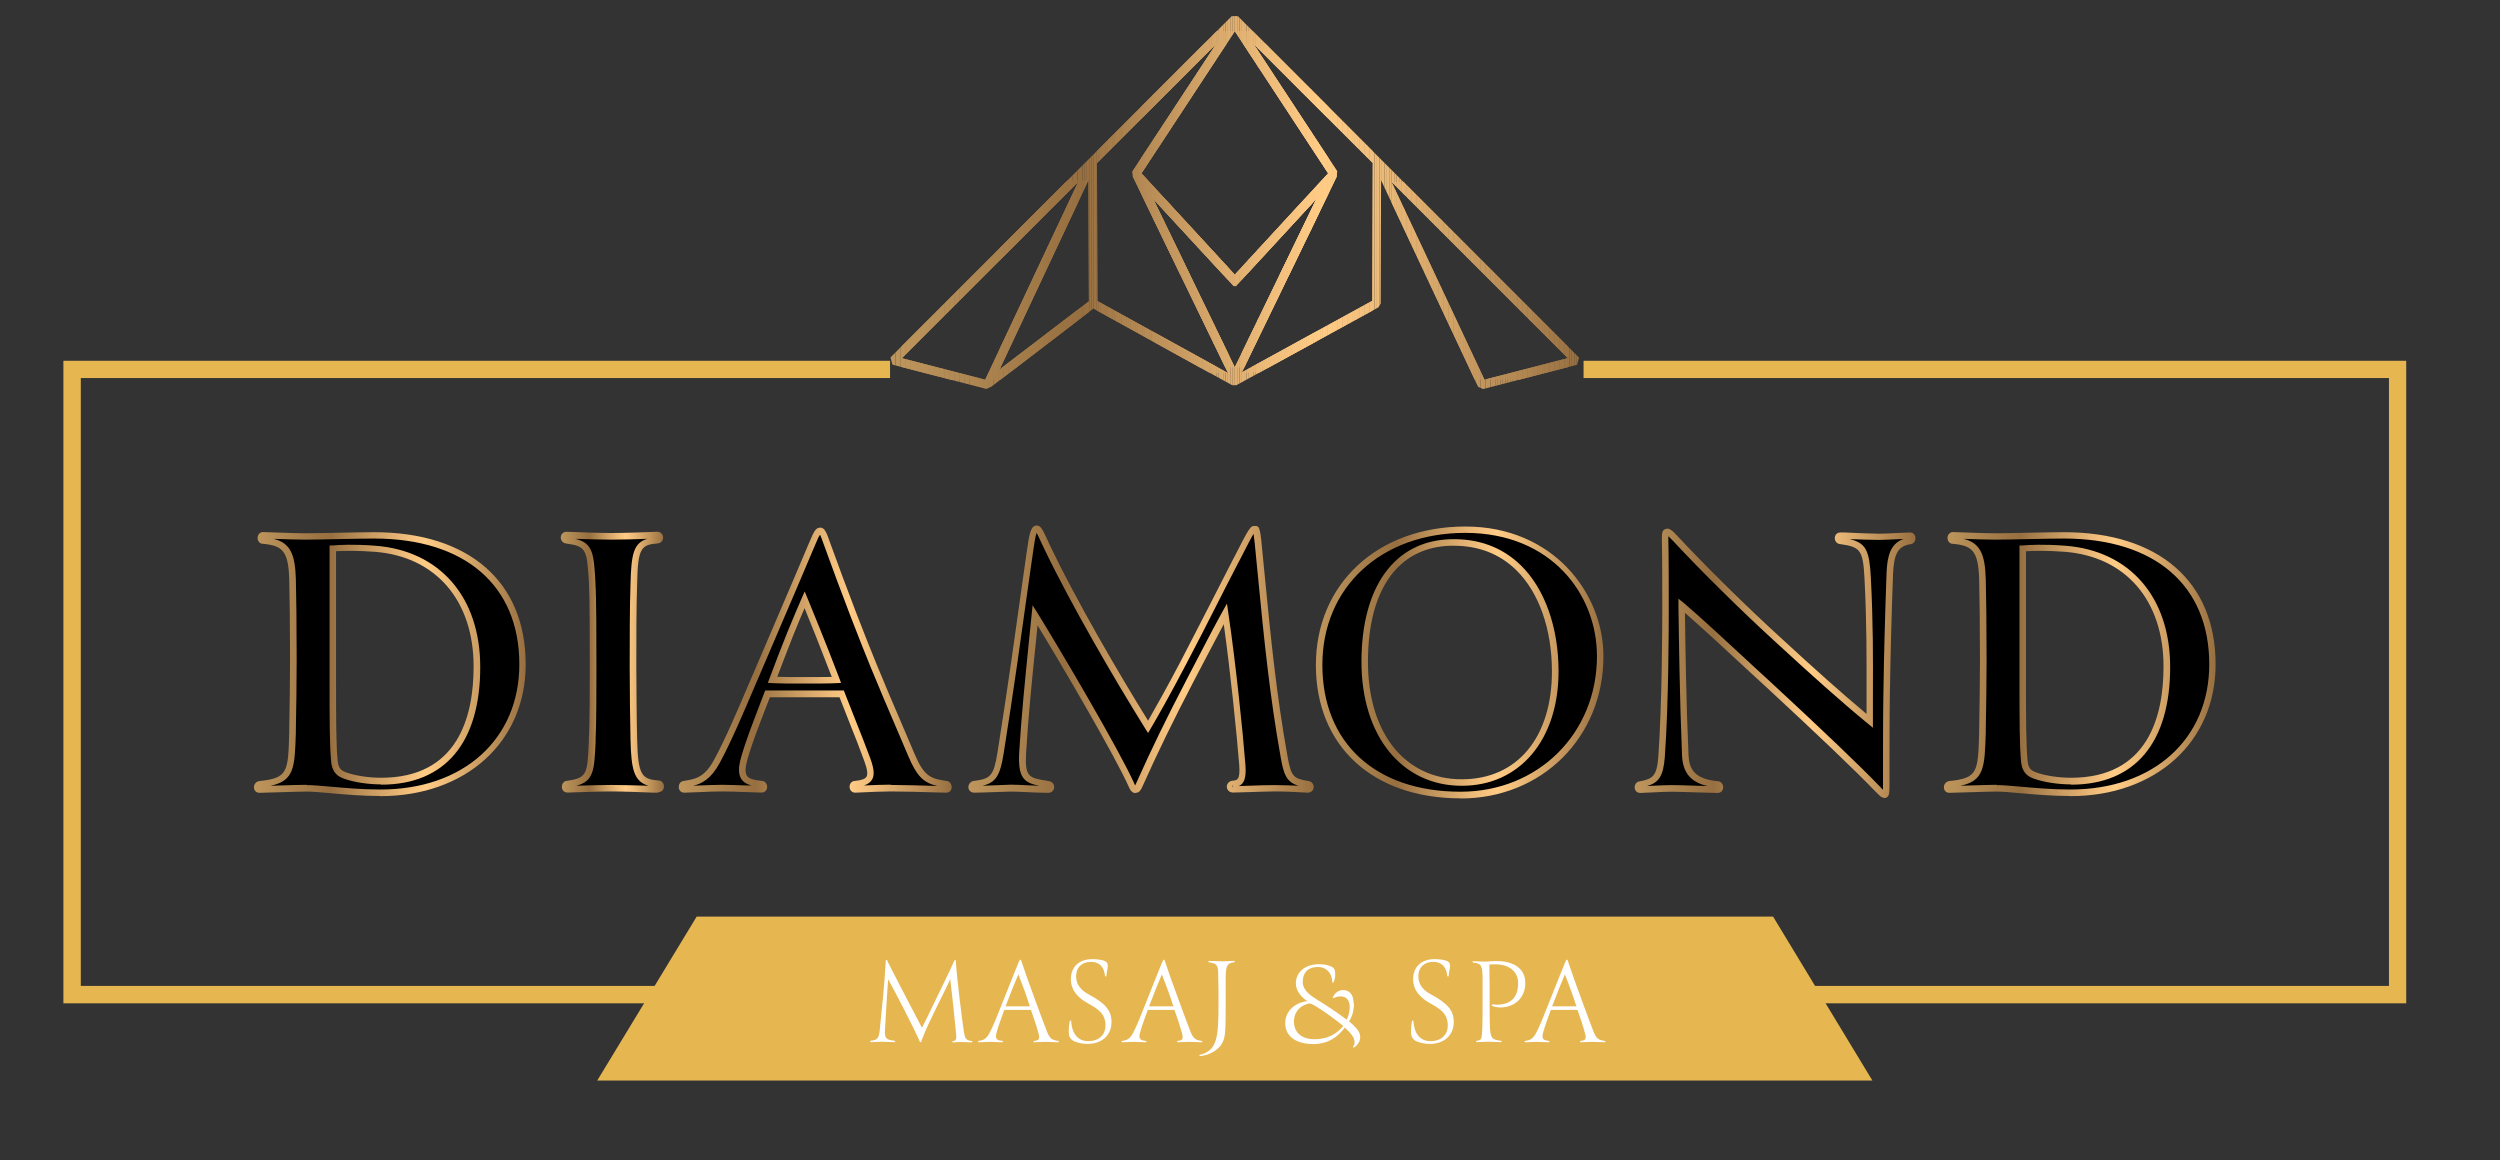 <svg xmlns="http://www.w3.org/2000/svg" xmlns:xlink="http://www.w3.org/1999/xlink" id="katman_1" data-name="katman 1" viewBox="0 0 181 84"><rect x="0" y="0" width="181" height="84" fill="#333333" stroke="none"/><defs><style>      .cls-1 {        fill: #b89059;      }      .cls-2 {        fill: #b78b55;      }      .cls-3 {        fill: url(#_Áåçûìÿííûé_ãğàäèåíò_31-5);      }      .cls-4 {        fill: #c99b61;      }      .cls-5 {        fill: #c6985f;      }      .cls-6 {        fill: #ac8450;      }      .cls-7 {        fill: #e0af70;      }      .cls-8 {        fill: #fff;      }      .cls-9 {        fill: #ba925a;      }      .cls-10 {        fill: #be965d;      }      .cls-11 {        fill: url(#_Áåçûìÿííûé_ãğàäèåíò_31-6);      }      .cls-12 {        fill: #bf925b;      }      .cls-13 {        fill: #f3c07d;      }      .cls-14 {        fill: #bc8f58;      }      .cls-15 {        fill: #b08853;      }      .cls-16 {        fill: #dfae70;      }      .cls-17 {        fill: #f6c37f;      }      .cls-18 {        fill: #b28752;      }      .cls-19 {        fill: #ac814e;      }      .cls-20 {        fill: #a37b49;      }      .cls-21 {        fill: #aa804d;      }      .cls-22 {        fill: #fbc782;      }      .cls-23 {        fill: #ab804d;      }      .cls-24 {        fill: #af8550;      }      .cls-25 {        fill: #b68a54;      }      .cls-26 {        fill: #af8752;      }      .cls-27 {        fill: url(#_Áåçûìÿííûé_ãğàäèåíò_31-2);      }      .cls-28 {        fill: #d7a76a;      }      .cls-29 {        fill: #d9a96b;      }      .cls-30 {        fill: #a9814d;      }      .cls-31 {        fill: #cd9f64;      }      .cls-32 {        fill: #f2c07d;      }      .cls-33 {        fill: #d1a367;      }      .cls-34 {        fill: #ae8651;      }      .cls-35 {        fill: #d4a569;      }      .cls-36 {        fill: #bb935b;      }      .cls-37 {        fill: #f9c581;      }      .cls-38 {        fill: url(#_Áåçûìÿííûé_ãğàäèåíò_31-7);      }      .cls-39 {        fill: #fac682;      }      .cls-40 {        fill: #a27a48;      }      .cls-41 {        fill: #a67c4a;      }      .cls-42 {        fill: #a77f4c;      }      .cls-43 {        fill: #d8a86b;      }      .cls-44 {        fill: #fbc883;      }      .cls-45 {        fill: #e7b675;      }      .cls-46 {        fill: #a47a49;      }      .cls-47 {        fill: #d7a86b;      }      .cls-48 {        fill: #b18651;      }      .cls-49 {        fill: #9d7444;      }      .cls-50 {        fill: #aa824e;      }      .cls-51 {        fill: #e1b071;      }      .cls-52 {        fill: #b58a54;      }      .cls-53 {        fill: #e4b473;      }      .cls-54 {        fill: #bc945c;      }      .cls-55 {        fill: #9c7444;      }      .cls-56 {        fill: #a17846;      }      .cls-57 {        fill: #a57b49;      }      .cls-58 {        fill: #c3965d;      }      .cls-59 {        fill: #b38853;      }      .cls-60 {        fill: #b68b55;      }      .cls-61 {        fill: #aa7f4c;      }      .cls-62 {        fill: #ad834f;      }      .cls-63 {        fill: #edbb79;      }      .cls-64 {        fill: #f8c580;      }      .cls-65 {        fill: #cea065;      }      .cls-66 {        fill: #f7c47f;      }      .cls-67 {        fill: #af8450;      }      .cls-68 {        fill: #c5985f;      }      .cls-69 {        fill: #f3c17d;      }      .cls-70 {        fill: #d0a266;      }      .cls-71 {        fill: #b78c55;      }      .cls-72 {        fill: #a77d4b;      }      .cls-73 {        fill: #b38b55;      }      .cls-74 {        fill: #d6a76a;      }      .cls-75 {        fill: #ddad6e;      }      .cls-76 {        fill: #9f7646;      }      .cls-77 {        fill: #ad8550;      }      .cls-78 {        fill: #bb8e58;      }      .cls-79 {        fill: #f1be7b;      }      .cls-80 {        fill: #cb9d62;      }      .cls-81 {        fill: #d5a669;      }      .cls-82 {        fill: url(#_Áåçûìÿííûé_ãğàäèåíò_31-3);      }      .cls-83 {        fill: #a07846;      }      .cls-84 {        fill: #e9b877;      }      .cls-85 {        fill: #dbab6d;      }      .cls-86 {        fill: #a8804d;      }      .cls-87 {        fill: url(#_Áåçûìÿííûé_ãğàäèåíò_31-4);      }      .cls-88 {        fill: #ffcb85;      }      .cls-89 {        fill: #feca84;      }      .cls-90 {        fill: #9e7646;      }      .cls-91 {        fill: #fcc983;      }      .cls-92 {        fill: #b08651;      }      .cls-93 {        fill: #eab977;      }      .cls-94 {        fill: #9b7242;      }      .cls-95 {        fill: #b38852;      }      .cls-96 {        fill: #cc9e63;      }      .cls-97 {        fill: #987041;      }      .cls-98 {        fill: #c89a60;      }      .cls-99 {        fill: #976f40;      }      .cls-100 {        fill: #9e7545;      }      .cls-101 {        fill: #b88c56;      }      .cls-102 {        fill: #ecba78;      }      .cls-103 {        fill: #b68e57;      }      .cls-104 {        fill: #9c7343;      }      .cls-105 {        fill: #bd955c;      }      .cls-106 {        fill: #f9c681;      }      .cls-107 {        fill: #e4b373;      }      .cls-108 {        fill: #d2a367;      }      .cls-109 {        fill: #a47b49;      }      .cls-110 {        fill: #cfa165;      }      .cls-111 {        fill: #b08551;      }      .cls-112 {        fill: #b48953;      }      .cls-113 {        fill: #a77d4a;      }      .cls-114 {        fill: #a87e4b;      }      .cls-115 {        fill: #c79960;      }      .cls-116 {        fill: #9d7545;      }      .cls-117 {        clip-path: url(#clippath);      }      .cls-118 {        fill: #ae834f;      }      .cls-119 {        fill: #ae844f;      }      .cls-120 {        fill: #f5c27e;      }      .cls-121 {        fill: #ebb978;      }      .cls-122 {        fill: #a27847;      }      .cls-123 {        fill: #eebc7a;      }      .cls-124 {        fill: #9f7645;      }      .cls-125 {        fill: none;      }      .cls-126 {        fill: #ab834f;      }      .cls-127 {        fill: #efbd7a;      }      .cls-128 {        fill: #ab814d;      }      .cls-129 {        fill: #dfae6f;      }      .cls-130 {        fill: #bf925a;      }      .cls-131 {        fill: #b78f58;      }      .cls-132 {        fill: #9b7343;      }      .cls-133 {        fill: #fac782;      }      .cls-134 {        fill: #fdca84;      }      .cls-135 {        fill: #b98d57;      }      .cls-136 {        fill: #a37a48;      }      .cls-137 {        fill: #c4975e;      }      .cls-138 {        fill: #fcc883;      }      .cls-139 {        fill: #bd9059;      }      .cls-140 {        fill: #f1bf7c;      }      .cls-141 {        fill: #e5b473;      }      .cls-142 {        fill: #a67e4b;      }      .cls-143 {        fill: #c0935b;      }      .cls-144 {        fill: #ca9c62;      }      .cls-145 {        fill: #daaa6c;      }      .cls-146 {        fill: #e6b651;      }      .cls-147 {        fill: #b28a54;      }      .cls-148 {        fill: #ac824e;      }      .cls-149 {        fill: #f0bd7b;      }      .cls-150 {        fill: #e2b171;      }      .cls-151 {        fill: #b99159;      }      .cls-152 {        fill: #dead6f;      }      .cls-153 {        fill: #e6b575;      }      .cls-154 {        fill: #e8b776;      }      .cls-155 {        fill: #bb8f58;      }      .cls-156 {        fill: url(#_Áåçûìÿííûé_ãğàäèåíò_31);      }      .cls-157 {        fill: #a47c49;      }      .cls-158 {        fill: #d3a468;      }      .cls-159 {        fill: #a87e4c;      }      .cls-160 {        fill: #be915a;      }      .cls-161 {        fill: #c1945c;      }      .cls-162 {        fill: #a07746;      }      .cls-163 {        fill: #a37948;      }      .cls-164 {        fill: #e3b272;      }      .cls-165 {        fill: #997142;      }      .cls-166 {        fill: #dcac6d;      }      .cls-167 {        fill: #fdc984;      }      .cls-168 {        fill: #c2955d;      }      .cls-169 {        fill: #fdc983;      }      .cls-170 {        fill: #a57c4a;      }      .cls-171 {        fill: #f0be7b;      }      .cls-172 {        fill: #ba8e57;      }      .cls-173 {        fill: #f7c480;      }      .cls-174 {        fill: #b58954;      }      .cls-175 {        fill: #f4c17e;      }      .cls-176 {        fill: #b58d57;      }      .cls-177 {        fill: #9a7242;      }      .cls-178 {        fill: #dcac6e;      }      .cls-179 {        fill: #b18954;      }      .cls-180 {        fill: #a27947;      }      .cls-181 {        fill: #b48c56;      }      .cls-182 {        fill: #a97f4c;      }      .cls-183 {        fill: #a57d4a;      }      .cls-184 {        fill: #a17947;      }      .cls-185 {        fill: #e5b474;      }    </style><linearGradient id="_&#xC1;&#xE5;&#xE7;&#xFB;&#xEC;&#xFF;&#xED;&#xED;&#xFB;&#xE9;_&#xE3;&#x11F;&#xE0;&#xE4;&#xE8;&#xE5;&#xED;&#xF2;_31" data-name="&#xC1;&#xE5;&#xE7;&#xFB;&#xEC;&#xFF;&#xED;&#xED;&#xFB;&#xE9; &#xE3;&#x11F;&#xE0;&#xE4;&#xE8;&#xE5;&#xED;&#xF2; 31" x1="18.39" y1="48.08" x2="38.07" y2="48.08" gradientUnits="userSpaceOnUse"><stop offset="0" stop-color="#be965d"></stop><stop offset=".28" stop-color="#976f40"></stop><stop offset=".43" stop-color="#c99b61"></stop><stop offset=".56" stop-color="#f0bd7b"></stop><stop offset=".63" stop-color="#ffcb85"></stop><stop offset=".71" stop-color="#edbb79"></stop><stop offset=".87" stop-color="#c0935b"></stop><stop offset="1" stop-color="#976f40"></stop></linearGradient><linearGradient id="_&#xC1;&#xE5;&#xE7;&#xFB;&#xEC;&#xFF;&#xED;&#xED;&#xFB;&#xE9;_&#xE3;&#x11F;&#xE0;&#xE4;&#xE8;&#xE5;&#xED;&#xF2;_31-2" data-name="&#xC1;&#xE5;&#xE7;&#xFB;&#xEC;&#xFF;&#xED;&#xED;&#xFB;&#xE9; &#xE3;&#x11F;&#xE0;&#xE4;&#xE8;&#xE5;&#xED;&#xF2; 31" x1="40.6" y1="47.96" x2="48.06" y2="47.96" xlink:href="#_&#xC1;&#xE5;&#xE7;&#xFB;&#xEC;&#xFF;&#xED;&#xED;&#xFB;&#xE9;_&#xE3;&#x11F;&#xE0;&#xE4;&#xE8;&#xE5;&#xED;&#xF2;_31"></linearGradient><linearGradient id="_&#xC1;&#xE5;&#xE7;&#xFB;&#xEC;&#xFF;&#xED;&#xED;&#xFB;&#xE9;_&#xE3;&#x11F;&#xE0;&#xE4;&#xE8;&#xE5;&#xED;&#xF2;_31-3" data-name="&#xC1;&#xE5;&#xE7;&#xFB;&#xEC;&#xFF;&#xED;&#xED;&#xFB;&#xE9; &#xE3;&#x11F;&#xE0;&#xE4;&#xE8;&#xE5;&#xED;&#xF2; 31" x1="49.13" y1="47.8" x2="68.89" y2="47.8" xlink:href="#_&#xC1;&#xE5;&#xE7;&#xFB;&#xEC;&#xFF;&#xED;&#xED;&#xFB;&#xE9;_&#xE3;&#x11F;&#xE0;&#xE4;&#xE8;&#xE5;&#xED;&#xF2;_31"></linearGradient><linearGradient id="_&#xC1;&#xE5;&#xE7;&#xFB;&#xEC;&#xFF;&#xED;&#xED;&#xFB;&#xE9;_&#xE3;&#x11F;&#xE0;&#xE4;&#xE8;&#xE5;&#xED;&#xF2;_31-4" data-name="&#xC1;&#xE5;&#xE7;&#xFB;&#xEC;&#xFF;&#xED;&#xED;&#xFB;&#xE9; &#xE3;&#x11F;&#xE0;&#xE4;&#xE8;&#xE5;&#xED;&#xF2; 31" x1="70.1" y1="47.74" x2="95.1" y2="47.74" xlink:href="#_&#xC1;&#xE5;&#xE7;&#xFB;&#xEC;&#xFF;&#xED;&#xED;&#xFB;&#xE9;_&#xE3;&#x11F;&#xE0;&#xE4;&#xE8;&#xE5;&#xED;&#xF2;_31"></linearGradient><linearGradient id="_&#xC1;&#xE5;&#xE7;&#xFB;&#xEC;&#xFF;&#xED;&#xED;&#xFB;&#xE9;_&#xE3;&#x11F;&#xE0;&#xE4;&#xE8;&#xE5;&#xED;&#xF2;_31-5" data-name="&#xC1;&#xE5;&#xE7;&#xFB;&#xEC;&#xFF;&#xED;&#xED;&#xFB;&#xE9; &#xE3;&#x11F;&#xE0;&#xE4;&#xE8;&#xE5;&#xED;&#xF2; 31" x1="95.27" y1="47.96" x2="116.1" y2="47.96" xlink:href="#_&#xC1;&#xE5;&#xE7;&#xFB;&#xEC;&#xFF;&#xED;&#xED;&#xFB;&#xE9;_&#xE3;&#x11F;&#xE0;&#xE4;&#xE8;&#xE5;&#xED;&#xF2;_31"></linearGradient><linearGradient id="_&#xC1;&#xE5;&#xE7;&#xFB;&#xEC;&#xFF;&#xED;&#xED;&#xFB;&#xE9;_&#xE3;&#x11F;&#xE0;&#xE4;&#xE8;&#xE5;&#xED;&#xF2;_31-6" data-name="&#xC1;&#xE5;&#xE7;&#xFB;&#xEC;&#xFF;&#xED;&#xED;&#xFB;&#xE9; &#xE3;&#x11F;&#xE0;&#xE4;&#xE8;&#xE5;&#xED;&#xF2; 31" x1="118.35" y1="48" x2="138.67" y2="48" xlink:href="#_&#xC1;&#xE5;&#xE7;&#xFB;&#xEC;&#xFF;&#xED;&#xED;&#xFB;&#xE9;_&#xE3;&#x11F;&#xE0;&#xE4;&#xE8;&#xE5;&#xED;&#xF2;_31"></linearGradient><linearGradient id="_&#xC1;&#xE5;&#xE7;&#xFB;&#xEC;&#xFF;&#xED;&#xED;&#xFB;&#xE9;_&#xE3;&#x11F;&#xE0;&#xE4;&#xE8;&#xE5;&#xED;&#xF2;_31-7" data-name="&#xC1;&#xE5;&#xE7;&#xFB;&#xEC;&#xFF;&#xED;&#xED;&#xFB;&#xE9; &#xE3;&#x11F;&#xE0;&#xE4;&#xE8;&#xE5;&#xED;&#xF2; 31" x1="140.74" x2="160.42" xlink:href="#_&#xC1;&#xE5;&#xE7;&#xFB;&#xEC;&#xFF;&#xED;&#xED;&#xFB;&#xE9;_&#xE3;&#x11F;&#xE0;&#xE4;&#xE8;&#xE5;&#xED;&#xF2;_31"></linearGradient><clipPath id="clippath"><path class="cls-125" d="M89.74,1.29h0s-.12-.12-.12-.12h-.44s-24.71,24.71-24.71,24.71l.14,.52,6.81,1.76,.36-.17h0s7.38-5.65,7.38-5.65l10.05,5.55h.3s10.29-5.64,10.29-5.64l.16-.27,.03-8.93,7.02,14.95,.36,.17,6.81-1.76,.14-.52L89.74,1.29Zm-.34,.97l6.76,10.29-6.76,7.34-6.76-7.34,6.76-10.29Zm-24.11,23.68l12.78-12.78-6.74,14.33-6.04-1.56Zm13.51-12.89l.03,8.77-6.47,4.94,6.44-13.71Zm.65,8.74l-.03-9.98,8.64-8.64-6.07,9.24,.03,.38h0s0,0,0,0l6.89,14.22-9.46-5.22Zm9.95,4.8l-5.91-12.19,5.68,6.15h0s0,0,0,0h0s.17,.18,.17,.18l.06-.05,.06,.05,.17-.18h0s0,0,0,0l5.69-6.17-5.92,12.21Zm9.95-4.81l-9.44,5.18,6.87-14.17v-.03s0,0,0,0l.03-.36-6.07-9.24,8.64,8.64-.03,9.98Zm8.12,5.7l-6.73-14.32,12.77,12.77-6.04,1.56Z"></path></clipPath></defs><g><g><path d="M27.54,57.39c-2.33,0-4.29-.32-5.34-.32-.44,0-2.25,.06-3.41,.09-.23,0-.2-.35,0-.38,2.33-.23,2.3-.9,2.39-3.91,.03-.99,.06-4.14,.06-5.13,0-2.27-.03-4.81-.06-5.8-.06-2.16-.58-2.65-2.13-2.8-.2,0-.2-.38,0-.38,.73,.03,2.33,.09,3.06,.09,1.02,0,3.88-.09,4.96-.09,6.53,0,10.76,3.27,10.76,9.33,0,5.63-4.32,9.3-10.29,9.3Zm-.38-17.67c-1.52-.12-2.57-.06-3.06-.03v9.39c0,2.95,0,4.93,.12,6.07,.09,.73,.47,.87,.76,.99,.64,.23,1.63,.41,2.62,.41,5.13,0,6.94-3.67,6.94-8.28,0-5.31-3.18-8.22-7.38-8.54Z"></path><path class="cls-156" d="M27.54,57.63c-1.41,0-2.67-.12-3.69-.21-.66-.06-1.24-.11-1.65-.11-.28,0-1.11,.02-1.99,.05-.49,.01-1,.03-1.42,.04h0c-.23,0-.39-.15-.4-.37-.02-.23,.14-.44,.37-.48,2.09-.21,2.1-.65,2.18-3.5v-.18c.03-.99,.06-4.14,.06-5.13,0-2.36-.03-4.84-.06-5.8-.06-2.07-.5-2.44-1.92-2.57h0c-.2,0-.37-.18-.37-.42s.17-.43,.39-.43c.23,0,2.22,.09,3.06,.09,.5,0,1.47-.02,2.41-.04,.98-.02,2-.04,2.55-.04,6.89,0,11,3.58,11,9.57,0,5.62-4.33,9.54-10.53,9.54Zm-5.34-.79c.43,0,1.01,.05,1.69,.11,1.01,.09,2.26,.21,3.65,.21,6.02,0,10.06-3.64,10.06-9.07,0-5.7-3.93-9.1-10.52-9.1-.54,0-1.56,.02-2.54,.04-.99,.02-1.92,.04-2.42,.04-.56,0-1.59-.03-2.31-.06,1.18,.3,1.56,1.07,1.61,2.91,.03,.95,.06,3.45,.06,5.81,0,.99-.03,4.15-.06,5.14v.18c-.08,2.52-.11,3.48-1.84,3.84,.2,0,.41-.01,.62-.02,.88-.03,1.72-.05,2-.05Zm-3.15-17.93s.01,0,.02,0c0,0-.01,0-.02,0Zm8.54,17.88c-.95,0-1.99-.16-2.7-.42-.31-.12-.81-.32-.91-1.18-.12-1.15-.12-3.12-.12-6.09v-9.61h.22c.46-.04,1.54-.1,3.09,.02,4.68,.36,7.6,3.72,7.6,8.78,0,5.49-2.55,8.52-7.18,8.52Zm-3.26-16.87v9.17c0,2.96,0,4.92,.12,6.04,.07,.58,.33,.68,.6,.79,.67,.24,1.64,.39,2.54,.39,5.54,0,6.7-4.38,6.7-8.05,0-4.79-2.74-7.97-7.16-8.31h0c-1.31-.1-2.28-.07-2.81-.04Z"></path></g><g><path d="M45.88,53.57c.06,2.57,.32,3.09,1.78,3.21,.2,0,.23,.38,0,.38-.87-.03-2.48-.09-3.41-.09s-2.42,.06-3.18,.09c-.23,0-.17-.38,0-.38,1.72-.23,1.69-.73,1.81-3.21,.06-.99,.06-4.08,.06-5.07,0-2.27,0-5.13-.06-6.21-.15-2.48-.15-2.92-1.87-3.15-.23-.03-.23-.38,0-.38,.76,.03,2.36,.09,3.27,.09,.96,0,2.54-.06,3.32-.09,.2,0,.23,.35,0,.38-1.46,.12-1.66,.58-1.72,3.15-.06,1.69-.06,4.02-.06,6.01,0,1.17,.03,4.32,.06,5.28Z"></path><path class="cls-27" d="M47.66,57.39h-.32c-.9-.04-2.26-.09-3.09-.09-.9,0-2.33,.06-3.1,.08h-.07s0,0,0,0c-.23,0-.4-.17-.4-.41s.16-.43,.37-.44c1.46-.2,1.48-.5,1.58-2.77v-.22c.07-.99,.07-4.05,.07-5.06,0-2.28,0-5.13-.06-6.2v-.11c-.15-2.37-.16-2.62-1.66-2.82-.23-.03-.39-.23-.38-.46,.01-.22,.19-.39,.41-.39,1.04,.04,2.45,.09,3.27,.09,.96,0,2.55-.06,3.32-.09h0c.22,0,.39,.17,.41,.39,.01,.23-.14,.43-.37,.45-1.23,.1-1.46,.32-1.51,2.92-.06,1.69-.06,3.98-.06,6,0,1.2,.03,4.32,.06,5.27h0c.06,2.61,.33,2.88,1.56,2.98h0c.21,0,.38,.19,.38,.43,0,.1-.03,.2-.09,.27-.07,.09-.18,.14-.31,.14Zm-.01-.38s0,0,.01,0c0,0,0,0-.01,0Zm-3.4-.18c.72,0,1.84,.03,2.71,.06-1.06-.3-1.26-1.18-1.31-3.32-.03-.96-.06-4.08-.06-5.28,0-2.02,0-4.32,.06-6.02,.05-2.14,.22-2.97,1.22-3.26-.81,.03-1.87,.06-2.59,.06-.66,0-1.7-.03-2.62-.06,1.28,.32,1.33,1.07,1.45,3.15v.11c.07,1.09,.07,3.94,.07,6.22,0,1.01,0,4.09-.06,5.09v.21c-.1,2-.14,2.77-1.4,3.1,.79-.03,1.83-.06,2.54-.06Z"></path></g><g><path d="M59.03,38.82c.17-.32,.23-.38,.35-.38,.09,0,.15,.06,.29,.41,.38,1.05,1.9,5.25,3.56,9.33,.9,2.22,1.84,4.34,2.74,6.47,.7,1.63,1.17,1.95,2.51,2.13,.2,0,.26,.38,.03,.38-1.11-.03-2.8-.09-4.02-.09-.7,0-1.87,.06-2.57,.09-.23,0-.23-.38-.03-.38,1.11-.12,1.37-.47,.9-1.75-.5-1.37-1.14-2.92-1.87-4.78h-5.37c-.44,1.17-1.25,3.15-1.69,4.69-.47,1.6,.29,1.72,1.25,1.84,.2,0,.23,.38,0,.38-.93-.03-2.27-.09-2.83-.09-.79,0-1.78,.06-2.77,.09-.23,0-.17-.38,0-.38,.73-.12,1.57-.17,2.36-1.63,.9-1.66,1.87-3.97,2.86-6.3,3.82-8.89,4.11-9.65,4.29-10.03Zm-.79,4.61c-.35,.79-.64,1.49-1.05,2.48-.58,1.46-.96,2.48-1.28,3.32,.61,.03,1.2,.03,2.13,.03,1.08,0,2.04,0,2.51-.03-.99-2.6-2.01-5.1-2.3-5.8Z"></path><path class="cls-82" d="M68.51,57.39l-.8-.02c-1.01-.03-2.27-.07-3.23-.07-.56,0-1.43,.04-2.12,.07l-.43,.02c-.14,0-.25-.05-.33-.15-.06-.08-.09-.18-.09-.28,0-.24,.17-.42,.39-.42,.47-.05,.73-.14,.83-.3,.11-.18,.07-.54-.15-1.13-.32-.89-.7-1.85-1.14-2.95-.21-.53-.43-1.09-.66-1.68h-5.04c-.09,.23-.19,.49-.3,.77-.44,1.15-1,2.57-1.33,3.75-.16,.56-.17,.95-.03,1.17,.16,.24,.54,.3,1.09,.37h0c.19,0,.37,.19,.37,.43,0,.1-.03,.2-.09,.27-.07,.09-.18,.14-.31,.14-.31,0-.66-.02-1.01-.03-.71-.03-1.45-.05-1.82-.05-.49,0-1.07,.02-1.68,.05-.36,.01-.72,.03-1.09,.04h0c-.23,0-.4-.17-.4-.41s.16-.43,.37-.44l.1-.02c.68-.11,1.39-.21,2.08-1.49,.83-1.53,1.71-3.59,2.63-5.76l.22-.51c2.54-5.91,3.52-8.24,3.94-9.23,.22-.51,.29-.68,.35-.81h0c.17-.33,.29-.52,.56-.52s.39,.27,.51,.55c1.57,4.35,2.8,7.48,3.56,9.33,.63,1.54,1.28,3.06,1.91,4.52,.28,.65,.56,1.3,.83,1.95,.67,1.57,1.08,1.82,2.32,1.99h0c.2,0,.38,.2,.38,.45,0,.23-.16,.4-.39,.4Zm-.05-.38s.01,0,.02,0c0,0-.01,0-.02,0Zm-13.35,0s.01,0,.02,0c0,0-.01,0-.02,0Zm6.82,0s0,0,0,0c0,0,0,0,0,0Zm2.56-.18c.96,0,2.23,.04,3.24,.07h.12c-1.04-.24-1.49-.76-2.09-2.16-.28-.65-.55-1.3-.83-1.95-.63-1.47-1.28-2.99-1.91-4.53-.76-1.86-1.99-4.99-3.56-9.34-.04-.1-.07-.16-.09-.21-.03,.04-.06,.1-.12,.2-.06,.13-.13,.3-.34,.79-.42,.99-1.4,3.32-3.94,9.23l-.22,.51c-.93,2.19-1.81,4.26-2.65,5.81-.62,1.15-1.3,1.49-1.91,1.64,.14,0,.28-.01,.41-.02,.61-.02,1.19-.05,1.7-.05,.38,0,1.12,.03,1.84,.05,.09,0,.18,0,.27,0-.3-.08-.57-.21-.73-.46-.23-.34-.23-.84-.03-1.56,.34-1.2,.9-2.64,1.34-3.79,.13-.34,.25-.65,.35-.92l.06-.15h5.69l.06,.15c.25,.64,.49,1.25,.72,1.83,.44,1.11,.82,2.06,1.15,2.96,.27,.76,.31,1.22,.1,1.54-.13,.2-.34,.33-.58,.4,.66-.03,1.42-.06,1.94-.06Zm-6.44-7.34c-.95,0-1.52,0-2.14-.03l-.32-.02,.28-.74c.28-.75,.63-1.67,1.12-2.89,.43-1.05,.72-1.73,1.05-2.49l.22-.5,.21,.51c.34,.82,1.36,3.32,2.31,5.81l.11,.3-.32,.02c-.47,.03-1.42,.03-2.52,.03Zm-1.79-.49c.5,.02,1.02,.02,1.79,.02,.88,0,1.66,0,2.17-.01-.76-1.98-1.54-3.93-1.97-4.98-.25,.57-.49,1.16-.82,1.97-.48,1.21-.83,2.14-1.11,2.88l-.05,.13Z"></path></g><g><path d="M82.48,56.9c-.09,.17-.15,.29-.26,.29s-.2-.15-.26-.29c-1.08-2.45-5.66-10.18-7-12.33-.32,3.24-.7,6.5-.9,9.94-.12,2.01,.41,2.04,1.84,2.27,.26,.03,.26,.38,0,.38-.9,0-2.04-.09-2.68-.09-.41,0-1.98,.09-2.68,.09-.26,0-.23-.35,0-.38,1.34-.17,1.63-.44,1.92-2.27,.79-4.93,1.4-9.39,2.1-14.41,.12-.82,.23-1.81,.5-1.81,.17,0,.29,.32,.76,1.31,1.84,3.85,4.96,9.24,7.32,13.03,.55-.96,1.37-2.39,2.57-4.67,1.31-2.51,2.6-5.07,3.79-7.38,1.08-2.1,1.17-2.27,1.37-2.27,.15,0,.17,.26,.35,2.1,.47,4.69,.87,9.36,1.78,14.41,.26,1.49,.5,1.78,1.69,1.95,.23,0,.29,.38,0,.38-.58-.03-1.37-.09-2.36-.09-.76,0-2.62,.09-3.03,.09-.32,0-.26-.38,0-.38,.47-.06,.76-.17,.67-1.37-.17-2.27-.7-7.41-1.22-10.94-.5,.9-1.46,2.74-2.51,4.75-1.57,3.03-2.6,5.13-3.73,7.67Z"></path><path class="cls-87" d="M82.21,57.42c-.2,0-.36-.15-.48-.44-.98-2.22-4.93-8.95-6.61-11.7-.05,.49-.1,.98-.15,1.47-.26,2.51-.52,5.1-.68,7.77-.1,1.75,.21,1.8,1.53,2.01l.11,.02c.23,.03,.41,.22,.39,.46-.01,.23-.19,.39-.43,.39-.5,0-1.07-.03-1.57-.05-.42-.02-.82-.04-1.11-.04-.17,0-.56,.02-1.01,.03-.6,.02-1.27,.05-1.67,.05-.23,0-.41-.16-.42-.38-.01-.23,.16-.44,.39-.47,1.21-.16,1.44-.33,1.72-2.08,.72-4.5,1.3-8.69,1.92-13.13l.21-1.47c.17-1.19,.27-1.81,.7-1.81,.3,0,.41,.24,.78,1.03l.19,.42c1.87,3.92,4.94,9.2,7.1,12.68,.48-.84,1.27-2.23,2.37-4.32,.73-1.4,1.46-2.83,2.17-4.21,.56-1.09,1.1-2.15,1.62-3.17l.04-.07c1.17-2.29,1.2-2.33,1.54-2.33,.36,0,.38,.13,.58,2.31l.15,1.52c.4,4.12,.82,8.38,1.63,12.87,.25,1.4,.41,1.6,1.48,1.76,.23,.01,.41,.2,.41,.44,0,.2-.15,.41-.43,.41l-.39-.02c-.53-.03-1.19-.07-1.97-.07-.43,0-1.26,.03-1.92,.05-.5,.02-.94,.03-1.12,.03-.16,0-.27-.06-.33-.12-.08-.08-.13-.18-.13-.3,0-.24,.2-.44,.46-.44,.31-.04,.51-.07,.44-1.12-.17-2.19-.64-6.78-1.12-10.21-.55,1.02-1.35,2.57-2.17,4.12-1.57,3.02-2.58,5.1-3.73,7.66h0c-.1,.21-.21,.43-.47,.43Zm7.03-.5l.02,.09s.02,0,.02-.03c0,0,0,0,0-.01v-.02s-.03-.03-.04-.03Zm0,0s.01,0,.02,0l-.05-.14,.03,.14Zm-.4-13.17l.1,.69c.52,3.49,1.05,8.6,1.23,10.95,.07,.96-.1,1.35-.48,1.52,.19,0,.42-.01,.67-.02,.7-.03,1.49-.05,1.93-.05,.67,0,1.25,.03,1.73,.05-.85-.25-1.07-.77-1.29-2.02-.81-4.51-1.23-8.78-1.63-12.91l-.15-1.52c-.08-.86-.14-1.49-.19-1.79-.15,.23-.47,.86-1.04,1.97l-.04,.07c-.53,1.01-1.07,2.08-1.62,3.16-.7,1.38-1.43,2.81-2.17,4.21-1.26,2.41-2.11,3.88-2.57,4.67l-.2,.34-.21-.33c-2.17-3.48-5.39-8.99-7.33-13.06l-.2-.42c-.14-.3-.25-.55-.33-.68-.1,.27-.19,.92-.25,1.33l-.21,1.47c-.62,4.44-1.2,8.63-1.92,13.14-.26,1.61-.54,2.13-1.54,2.37,.33-.01,.69-.03,1.03-.04,.46-.02,.85-.04,1.03-.04,.3,0,.7,.02,1.13,.04,.3,.01,.62,.03,.93,.04-1.12-.22-1.56-.57-1.46-2.42,.16-2.68,.43-5.28,.68-7.79,.07-.72,.15-1.45,.22-2.17l.07-.69,.37,.59c1.38,2.22,5.94,9.93,7.01,12.36,.02,.04,.03,.07,.04,.1,.02-.03,.04-.07,.05-.1,1.15-2.57,2.16-4.65,3.74-7.68,1-1.93,2-3.84,2.51-4.76l.34-.61Z"></path></g><g><path d="M105.74,57.57c-5.86,0-10.24-3.3-10.24-9.42,0-5.77,4.32-9.8,10.59-9.8s9.77,4.52,9.77,9.16c0,5.8-4.37,10.06-10.12,10.06Zm-6.94-9.65c0,5.13,2.71,8.75,7.03,8.75s6.77-3.53,6.77-8.05c0-4.78-2.3-9.48-7.58-9.33-4.2,.12-6.21,3.65-6.21,8.63Z"></path><path class="cls-3" d="M105.74,57.8c-6.36,0-10.47-3.79-10.47-9.65s4.45-10.03,10.82-10.03,10,4.84,10,9.39c0,5.87-4.45,10.3-10.35,10.3Zm.35-19.22c-6.09,0-10.35,3.93-10.35,9.56s3.83,9.18,10,9.18c5.63,0,9.88-4.22,9.88-9.82,0-4.43-3.27-8.92-9.53-8.92Zm-.26,18.31c-4.34,0-7.26-3.61-7.26-8.98s2.35-8.75,6.44-8.87c2.03-.06,3.75,.58,5.09,1.88,1.74,1.69,2.74,4.5,2.74,7.69,0,4.95-2.81,8.28-7,8.28Zm-.58-17.38c-.08,0-.16,0-.23,0-3.8,.11-5.98,3.17-5.98,8.4s2.73,8.51,6.79,8.51,6.53-3.07,6.53-7.81c0-3.07-.95-5.75-2.6-7.35-1.19-1.16-2.71-1.75-4.51-1.75Z"></path></g><g><path d="M136.59,50.16c-.03,1.55-.03,4.4-.03,6.71,0,.52-.03,.61-.09,.64-.15,.06-.2-.06-.64-.5-1.69-1.75-4.67-4.55-7.81-7.47-2.74-2.54-4.87-4.52-6.27-5.72,.03,2.25,.09,6.77,.26,10.85,.06,1.17,.55,1.92,2.33,2.1,.2,0,.26,.38,0,.38-1.17-.03-2.74-.09-3.3-.09-.5,0-1.52,.06-2.3,.09-.23,0-.2-.38,0-.38,1.05-.2,1.43-.47,1.55-1.95,.23-3.24,.29-8.11,.29-10.5,0-1.6,0-4.11-.03-5.25,0-.44,0-.55,.12-.58,.09-.03,.2,.03,.61,.47,2.01,2.16,4.93,5.04,7.58,7.47,2.54,2.33,4.52,4.11,6.5,5.74,0-3.44,.06-6.3-.15-10.35-.12-2.13-.35-2.45-1.98-2.68-.2,0-.23-.38,0-.38,.79,.03,2.27,.09,2.8,.09,.44,0,1.46-.06,2.25-.09,.23,0,.17,.38,0,.38-1.11,.17-1.4,.96-1.46,2.3-.06,1.55-.17,4.81-.23,8.72Z"></path><path class="cls-11" d="M136.41,57.76c-.18,0-.32-.14-.51-.34-.06-.06-.14-.14-.23-.23-1.44-1.49-3.92-3.86-7.81-7.46l-.84-.77c-2.1-1.94-3.8-3.52-5.03-4.59,.03,2.36,.09,6.55,.26,10.32,.05,1,.43,1.71,2.12,1.87h0c.2,0,.39,.2,.39,.44s-.17,.41-.41,.41c-.45-.01-.95-.03-1.44-.04-.78-.02-1.52-.05-1.86-.05-.32,0-.85,.02-1.41,.05-.3,.01-.61,.03-.88,.04h0c-.13,0-.24-.05-.32-.14-.06-.07-.09-.17-.09-.27,0-.23,.16-.42,.37-.43,.92-.18,1.23-.36,1.34-1.74,.28-3.92,.29-9.82,.29-10.48,0-1.64,0-4.11-.03-5.24,0-.5,0-.74,.3-.82,.23-.08,.45,.11,.84,.53,2.11,2.26,5.01,5.12,7.57,7.45,2.28,2.1,4.21,3.83,6.11,5.42,0-.46,0-.91,0-1.36,0-2.67,.02-5.18-.15-8.48-.11-2.08-.33-2.25-1.77-2.46-.21-.01-.38-.2-.38-.43,0-.1,.03-.2,.09-.27,.07-.09,.18-.14,.31-.14h.31c.81,.04,2.03,.09,2.49,.09,.27,0,.78-.02,1.31-.05,.31-.01,.64-.03,.93-.04h0c.23,0,.4,.17,.4,.41s-.16,.43-.37,.44c-.87,.14-1.18,.67-1.25,2.08-.11,3-.19,5.93-.23,8.71h0c-.03,1.54-.03,4.4-.03,6.7,0,.54-.02,.75-.22,.85-.06,.03-.12,.04-.17,.04Zm-14.9-14.42l.4,.32c1.26,1.07,3.1,2.78,5.44,4.95l.84,.77c3.9,3.61,6.38,5.98,7.82,7.47,.09,.09,.17,.17,.23,.24,.03,.03,.06,.06,.09,.09,0-.07,0-.17,0-.31,0-2.3,0-5.16,.03-6.71,.04-2.79,.12-5.72,.23-8.72,.05-1.2,.29-2.08,1.22-2.42-.15,0-.3,.01-.44,.02-.54,.02-1.05,.05-1.33,.05-.4,0-1.35-.03-2.13-.06,1.2,.28,1.44,.85,1.54,2.79,.17,3.31,.16,5.84,.15,8.51,0,.61,0,1.22,0,1.86v.5l-.39-.32c-2.03-1.67-4.07-3.51-6.51-5.75-2.57-2.34-5.48-5.21-7.59-7.48-.15-.16-.25-.26-.32-.32,0,.08,0,.17,0,.27,.03,1.13,.03,3.61,.03,5.25,0,.66,0,6.57-.29,10.51-.11,1.35-.44,1.81-1.28,2.06,.12,0,.24-.01,.37-.02,.57-.03,1.11-.05,1.43-.05,.35,0,1.09,.02,1.87,.05,.23,0,.47,.01,.71,.02-1.23-.28-1.79-.97-1.85-2.21-.17-4.08-.23-8.64-.26-10.84v-.52Zm2.82,13.68s.01,0,.02,0c0,0-.01,0-.02,0Z"></path></g><g><path d="M149.89,57.39c-2.33,0-4.29-.32-5.34-.32-.44,0-2.25,.06-3.41,.09-.23,0-.2-.35,0-.38,2.33-.23,2.3-.9,2.39-3.91,.03-.99,.06-4.14,.06-5.13,0-2.27-.03-4.81-.06-5.8-.06-2.16-.58-2.65-2.13-2.8-.2,0-.2-.38,0-.38,.73,.03,2.33,.09,3.06,.09,1.02,0,3.88-.09,4.96-.09,6.53,0,10.76,3.27,10.76,9.33,0,5.63-4.32,9.3-10.29,9.3Zm-.38-17.67c-1.52-.12-2.57-.06-3.06-.03v9.39c0,2.95,0,4.93,.12,6.07,.09,.73,.47,.87,.76,.99,.64,.23,1.63,.41,2.62,.41,5.13,0,6.94-3.67,6.94-8.28,0-5.31-3.18-8.22-7.38-8.54Z"></path><path class="cls-38" d="M149.89,57.63c-1.41,0-2.67-.12-3.69-.21-.66-.06-1.24-.11-1.65-.11-.28,0-1.11,.02-1.99,.05-.49,.01-1,.03-1.42,.04h0c-.23,0-.39-.15-.4-.37-.02-.23,.14-.44,.37-.48,2.09-.21,2.1-.65,2.18-3.5v-.18c.03-.99,.06-4.14,.06-5.13,0-2.36-.03-4.84-.06-5.8-.06-2.07-.5-2.44-1.92-2.57h0c-.2,0-.37-.18-.37-.42s.17-.43,.39-.43c.23,0,2.22,.09,3.06,.09,.5,0,1.47-.02,2.41-.04,.98-.02,2-.04,2.55-.04,6.89,0,11,3.58,11,9.57,0,5.62-4.33,9.54-10.53,9.54Zm-5.34-.79c.43,0,1.01,.05,1.69,.11,1.01,.09,2.26,.21,3.65,.21,6.02,0,10.06-3.64,10.06-9.07,0-5.7-3.93-9.1-10.52-9.1-.54,0-1.56,.02-2.54,.04-.99,.02-1.92,.04-2.42,.04-.56,0-1.59-.03-2.31-.06,1.18,.3,1.56,1.07,1.61,2.91,.03,.95,.06,3.45,.06,5.81,0,.99-.03,4.15-.06,5.14v.18c-.08,2.52-.11,3.48-1.84,3.84,.2,0,.41-.01,.62-.02,.88-.03,1.72-.05,2-.05Zm-3.15-17.93s.01,0,.02,0c0,0-.01,0-.02,0Zm8.54,17.88c-.95,0-1.99-.16-2.7-.42-.31-.12-.81-.32-.91-1.18-.12-1.15-.12-3.12-.12-6.09v-9.61h.22c.46-.04,1.54-.1,3.09,.02,4.68,.36,7.6,3.72,7.6,8.78,0,5.49-2.55,8.52-7.18,8.52Zm-3.26-16.87v9.17c0,2.96,0,4.92,.12,6.04,.07,.58,.33,.68,.6,.79,.67,.24,1.64,.39,2.54,.39,5.54,0,6.7-4.38,6.7-8.05,0-4.79-2.74-7.97-7.16-8.31h0c-1.31-.1-2.28-.07-2.81-.04Z"></path></g></g><polygon class="cls-146" points="174.21 72.64 4.59 72.64 4.59 26.12 64.44 26.12 64.44 27.37 5.85 27.37 5.85 71.38 172.96 71.38 172.96 27.37 114.65 27.37 114.65 26.12 174.21 26.12 174.21 72.64"></polygon><g><polygon class="cls-146" points="128.37 66.36 104.21 66.36 102.37 66.36 50.44 66.36 43.24 78.23 102.37 78.23 104.21 78.23 135.56 78.23 128.37 66.36"></polygon><g><path class="cls-8" d="M66.72,75.35c0,.06-.03,.11-.07,.11s-.06-.05-.08-.1c-.32-.76-1.86-3.76-2.27-4.46-.08,1.06-.16,2.58-.23,3.71-.04,.66,.21,.67,.68,.74,.09,0,.09,.1,0,.1-.3,0-.71-.03-.92-.03-.13,0-.54,.03-.77,.03-.09,0-.07-.1,0-.1,.44-.06,.56-.14,.63-.74,.18-1.73,.34-3.28,.44-5.02,0-.05,.02-.1,.05-.1,.04,0,.07,.07,.11,.17,.18,.39,1.64,3.18,2.46,4.75,.16-.31,.57-1.13,.99-2.02,.48-1.01,.96-1.94,1.32-2.77,.03-.06,.07-.13,.1-.13,.02,0,.04,.03,.04,.08,.06,1.15,.48,4.45,.59,5.16,.09,.49,.16,.58,.55,.64,.08,0,.1,.1,0,.1-.19,0-.45-.03-.77-.03-.25,0-.43,.03-.56,.03-.1,0-.09-.1,0-.1,.15-.02,.25-.06,.22-.45-.08-.91-.34-3.28-.43-4.03-.15,.35-.52,1.08-.87,1.79-.49,1.01-.86,1.73-1.22,2.68Z"></path><path class="cls-8" d="M73.76,69.66c.06-.16,.08-.18,.11-.18s.06,.02,.1,.17c.19,.59,.57,1.65,1.02,2.87,.27,.72,.54,1.49,.8,2.14,.21,.54,.38,.64,.82,.7,.07,0,.07,.1,0,.1-.36,0-.49-.03-.89-.03-.23,0-.61,.02-.84,.03-.08,0-.06-.09,0-.1,.36-.04,.42-.14,.3-.57-.12-.45-.34-1.12-.54-1.67h-1.93c-.14,.38-.42,1.13-.56,1.64-.15,.52,.1,.56,.41,.6,.07,0,.08,.1,0,.1-.31,0-.65-.03-.83-.03-.26,0-.53,.02-.86,.03-.09,0-.07-.09,0-.1,.24-.04,.5-.08,.75-.53,.27-.49,.6-1.33,.91-2.12,.53-1.35,1.25-3.12,1.22-3.05Zm-.03,.88c-.11,.29-.31,.74-.49,1.19-.13,.34-.32,.85-.44,1.13,.2,0,.51,0,.81,0,.35,0,.8,0,.95,0-.21-.67-.43-1.3-.84-2.33Z"></path><path class="cls-8" d="M77.45,73.93c.02-.07,.1-.06,.1,0,.06,.92,.5,1.45,1.24,1.45,.81,0,1.25-.51,1.25-1.12,0-.86-.51-1.2-1.33-1.65-.5-.29-1.21-.82-1.18-1.78,.03-.81,.56-1.39,1.57-1.39,.35,0,.65,.06,.79,.1,.22,.08,.36,.17,.3,.55-.02,.1-.08,.4-.09,.57,0,.08-.1,.02-.1,0-.04-.55-.33-1.02-1.02-1.02-.6,0-1.07,.35-1.07,1.05,0,.64,.4,1.04,.96,1.33,1.1,.6,1.65,1.13,1.6,2.06-.04,.92-.73,1.5-1.74,1.5-.39,0-.69-.09-.91-.17s-.41-.29-.43-.52c-.03-.31,0-.69,.06-.96Z"></path><path class="cls-8" d="M84.15,69.66c.06-.16,.08-.18,.11-.18s.06,.02,.1,.17c.19,.59,.57,1.65,1.02,2.87,.27,.72,.54,1.49,.8,2.14,.21,.54,.38,.64,.82,.7,.07,0,.07,.1,0,.1-.36,0-.49-.03-.89-.03-.23,0-.61,.02-.84,.03-.08,0-.06-.09,0-.1,.36-.04,.42-.14,.3-.57-.12-.45-.34-1.12-.54-1.67h-1.93c-.14,.38-.42,1.13-.56,1.64-.15,.52,.1,.56,.41,.6,.07,0,.08,.1,0,.1-.31,0-.65-.03-.83-.03-.26,0-.53,.02-.86,.03-.09,0-.07-.09,0-.1,.24-.04,.5-.08,.75-.53,.27-.49,.6-1.33,.91-2.12,.53-1.35,1.25-3.12,1.22-3.05Zm-.03,.88c-.11,.29-.31,.74-.49,1.19-.13,.34-.32,.85-.44,1.13,.2,0,.51,0,.81,0,.35,0,.8,0,.95,0-.21-.67-.43-1.3-.84-2.33Z"></path><path class="cls-8" d="M89.33,69.67c-.49,.07-.57,.26-.59,1.06,0,.29,0,1.32,0,1.97-.02,1.89,.03,2.43-.34,2.96-.27,.38-.84,.74-1.5,.8-.08,0-.1-.09,0-.1,.55-.13,.92-.43,1.11-1.01,.18-.58,.21-1.4,.21-2.67,0-.74,0-1.63-.02-1.95,0-.8-.03-.98-.68-1.06-.05,0-.06-.1,.02-.1,.33,0,.79,.03,.96,.03,.07,0,.49-.02,.84-.03,.09,0,.07,.09,0,.1Z"></path><path class="cls-8" d="M98.03,72.65c0,.48-.12,.94-.36,1.29,.65,.56,.81,.82,.81,1.18,0,.19-.1,.47-.43,.71-.05,.04-.11-.02-.08-.07,.04-.05,.1-.12,.1-.28,0-.36-.24-.66-.71-1.08-.48,.65-1.17,1.19-2.28,1.19s-2.03-.46-2.03-1.52c0-.84,.67-1.48,1.61-1.59-.31-.17-.84-.65-.84-1.28,0-.84,.7-1.39,1.66-1.39,.48,0,.78,.09,.98,.21,.18,.11,.21,.29,.21,.56,0,.18-.04,.39-.13,.55-.03,.04-.08,.03-.08-.02-.03-.69-.45-1.1-1.04-1.1s-1.1,.28-1.1,1.09c0,.63,.64,1.02,.98,1.24,.71,.44,1.52,.96,2.19,1.48,.16-.24,.23-.66,.23-.9,0-.55-.28-.78-.67-.78-.18,0-.37,.06-.51,.12-.04,.02-.06,0-.05-.03,.11-.3,.41-.57,.8-.55,.42,.03,.71,.33,.71,.95Zm-3.59,.11c-.42,.19-.76,.61-.76,1.19,0,.82,.58,1.29,1.49,1.29s1.6-.36,2.08-.96c-.6-.5-1.44-1.1-2.04-1.46-.34-.21-.44-.2-.76-.06Z"></path><path class="cls-8" d="M102.23,73.93c.02-.07,.1-.06,.1,0,.06,.92,.5,1.45,1.24,1.45,.81,0,1.25-.51,1.25-1.12,0-.86-.51-1.2-1.33-1.65-.5-.29-1.21-.82-1.18-1.78,.03-.81,.56-1.39,1.57-1.39,.35,0,.65,.06,.79,.1,.22,.08,.36,.17,.3,.55-.02,.1-.08,.4-.09,.57,0,.08-.1,.02-.1,0-.04-.55-.33-1.02-1.02-1.02-.6,0-1.07,.35-1.07,1.05,0,.64,.4,1.04,.96,1.33,1.1,.6,1.65,1.13,1.6,2.06-.04,.92-.73,1.5-1.74,1.5-.39,0-.69-.09-.91-.17s-.41-.29-.43-.52c-.03-.31,0-.69,.06-.96Z"></path><path class="cls-8" d="M107.83,69.8c.02,.53,.02,2.63,.02,2.91,0,.45,0,1.34,.02,1.61,.03,.89,.2,.96,.79,1.03,.08,0,.08,.1,0,.1-.37,0-.61-.03-.92-.03-.19,0-.6,.02-.81,.03-.09,0-.07-.1,0-.1,.32-.04,.35-.07,.39-.93,.02-.47,.02-1.37,.02-1.7,0-.74,0-1.61,0-1.93-.02-.92-.1-1.03-.68-1.1-.07,0-.07-.1,0-.1,.22,0,.53,.03,.78,.03,.37,0,.67-.05,1.05-.04,1.44,.06,1.93,.81,1.94,1.54,.03,1.11-.77,1.82-1.81,1.82-.21,0-.46-.06-.58-.11-.07-.03-.05-.12,.03-.11,.06,0,.19,.02,.29,.02,.96,0,1.55-.47,1.55-1.55,0-.77-.51-1.27-1.38-1.36-.25-.03-.61,0-.7,0Z"></path><path class="cls-8" d="M113.33,69.66c.06-.16,.08-.18,.11-.18s.06,.02,.1,.17c.19,.59,.57,1.65,1.02,2.87,.27,.72,.54,1.49,.8,2.14,.21,.54,.38,.64,.82,.7,.07,0,.07,.1,0,.1-.36,0-.49-.03-.89-.03-.23,0-.61,.02-.84,.03-.08,0-.06-.09,0-.1,.36-.04,.42-.14,.3-.57-.12-.45-.34-1.12-.54-1.67h-1.93c-.14,.38-.42,1.13-.56,1.64-.15,.52,.1,.56,.41,.6,.07,0,.08,.1,0,.1-.31,0-.65-.03-.83-.03-.26,0-.53,.02-.86,.03-.09,0-.07-.09,0-.1,.24-.04,.5-.08,.75-.53,.27-.49,.6-1.33,.91-2.12,.53-1.35,1.25-3.12,1.22-3.05Zm-.03,.88c-.11,.29-.31,.74-.49,1.19-.13,.34-.32,.85-.44,1.13,.2,0,.51,0,.81,0,.35,0,.8,0,.95,0-.21-.67-.43-1.3-.84-2.33Z"></path></g></g><g class="cls-117"><rect class="cls-84" x="100.75" y="13.17" width=".01" height="14.32"></rect><rect class="cls-154" x="100.76" y="13.17" width=".18" height="14.32"></rect><rect class="cls-45" x="100.94" y="13.17" width=".18" height="14.32"></rect><rect class="cls-153" x="101.12" y="13.17" width=".18" height="14.32"></rect><rect class="cls-185" x="101.3" y="13.17" width=".18" height="14.32"></rect><rect class="cls-53" x="101.48" y="13.17" width=".18" height="14.32"></rect><rect class="cls-107" x="101.65" y="13.17" width=".18" height="14.32"></rect><rect class="cls-164" x="101.83" y="13.17" width=".18" height="14.32"></rect><rect class="cls-150" x="102.01" y="13.17" width=".18" height="14.32"></rect><rect class="cls-51" x="102.19" y="13.17" width=".18" height="14.32"></rect><rect class="cls-7" x="102.37" y="13.17" width=".18" height="14.32"></rect><rect class="cls-129" x="102.55" y="13.17" width=".18" height="14.32"></rect><rect class="cls-152" x="102.73" y="13.17" width=".18" height="14.32"></rect><rect class="cls-75" x="102.9" y="13.17" width=".18" height="14.32"></rect><rect class="cls-166" x="103.08" y="13.17" width=".18" height="14.32"></rect><rect class="cls-85" x="103.26" y="13.17" width=".18" height="14.32"></rect><rect class="cls-145" x="103.44" y="13.17" width=".18" height="14.32"></rect><rect class="cls-29" x="103.62" y="13.17" width=".18" height="14.32"></rect><rect class="cls-47" x="103.8" y="13.17" width=".18" height="14.32"></rect><rect class="cls-74" x="103.98" y="13.17" width=".18" height="14.32"></rect><rect class="cls-81" x="104.16" y="13.17" width=".18" height="14.32"></rect><rect class="cls-35" x="104.33" y="13.17" width=".18" height="14.32"></rect><rect class="cls-158" x="104.51" y="13.17" width=".18" height="14.32"></rect><rect class="cls-108" x="104.69" y="13.17" width=".18" height="14.32"></rect><rect class="cls-33" x="104.87" y="13.17" width=".18" height="14.32"></rect><rect class="cls-70" x="105.05" y="13.17" width=".18" height="14.32"></rect><rect class="cls-110" x="105.23" y="13.17" width=".18" height="14.32"></rect><rect class="cls-65" x="105.41" y="13.17" width=".18" height="14.32"></rect><rect class="cls-31" x="105.58" y="13.17" width=".18" height="14.32"></rect><rect class="cls-96" x="105.76" y="13.17" width=".18" height="14.32"></rect><rect class="cls-80" x="105.94" y="13.17" width=".18" height="14.32"></rect><rect class="cls-144" x="106.12" y="13.17" width=".18" height="14.32"></rect><rect class="cls-4" x="106.3" y="13.17" width=".18" height="14.32"></rect><rect class="cls-98" x="106.48" y="13.17" width=".18" height="14.32"></rect><rect class="cls-115" x="106.66" y="13.17" width=".18" height="14.32"></rect><rect class="cls-5" x="106.83" y="13.17" width=".18" height="14.32"></rect><rect class="cls-137" x="107.01" y="13.17" width=".18" height="14.32"></rect><rect class="cls-58" x="107.19" y="13.17" width=".18" height="14.32"></rect><rect class="cls-168" x="107.37" y="13.17" width=".18" height="14.32"></rect><rect class="cls-161" x="107.55" y="13.17" width=".18" height="14.32"></rect><rect class="cls-143" x="107.73" y="13.17" width=".18" height="14.32"></rect><rect class="cls-12" x="107.91" y="13.17" width=".18" height="14.32"></rect><rect class="cls-160" x="108.09" y="13.17" width=".18" height="14.32"></rect><rect class="cls-139" x="108.26" y="13.17" width=".18" height="14.32"></rect><rect class="cls-14" x="108.44" y="13.17" width=".18" height="14.32"></rect><rect class="cls-78" x="108.62" y="13.17" width=".18" height="14.32"></rect><rect class="cls-135" x="108.8" y="13.17" width=".18" height="14.32"></rect><rect class="cls-101" x="108.98" y="13.17" width=".18" height="14.32"></rect><rect class="cls-71" x="109.16" y="13.17" width=".18" height="14.32"></rect><rect class="cls-60" x="109.34" y="13.17" width=".18" height="14.32"></rect><rect class="cls-52" x="109.51" y="13.17" width=".18" height="14.32"></rect><rect class="cls-112" x="109.69" y="13.17" width=".18" height="14.32"></rect><rect class="cls-95" x="109.87" y="13.17" width=".18" height="14.32"></rect><rect class="cls-18" x="110.05" y="13.17" width=".18" height="14.32"></rect><rect class="cls-92" x="110.23" y="13.17" width=".18" height="14.32"></rect><rect class="cls-24" x="110.41" y="13.17" width=".18" height="14.32"></rect><rect class="cls-119" x="110.59" y="13.17" width=".18" height="14.32"></rect><rect class="cls-62" x="110.76" y="13.17" width=".18" height="14.32"></rect><rect class="cls-19" x="110.94" y="13.17" width=".18" height="14.32"></rect><rect class="cls-23" x="111.12" y="13.17" width=".18" height="14.32"></rect><rect class="cls-61" x="111.3" y="13.17" width=".18" height="14.32"></rect><rect class="cls-159" x="111.48" y="13.17" width=".18" height="14.32"></rect><rect class="cls-72" x="111.66" y="13.17" width=".18" height="14.32"></rect><rect class="cls-41" x="111.84" y="13.17" width=".18" height="14.32"></rect><rect class="cls-57" x="112.01" y="13.17" width=".18" height="14.32"></rect><rect class="cls-46" x="112.19" y="13.17" width=".18" height="14.32"></rect><rect class="cls-163" x="112.37" y="13.17" width=".18" height="14.32"></rect><rect class="cls-122" x="112.55" y="13.17" width=".18" height="14.32"></rect><rect class="cls-162" x="112.73" y="13.17" width=".18" height="14.32"></rect><rect class="cls-124" x="112.91" y="13.17" width=".18" height="14.32"></rect><rect class="cls-100" x="113.09" y="13.17" width=".18" height="14.32"></rect><rect class="cls-49" x="113.27" y="13.17" width=".18" height="14.32"></rect><rect class="cls-104" x="113.44" y="13.17" width=".07" height="14.32"></rect><rect class="cls-107" x="89.91" y="3.17" width=".16" height="23.8"></rect><rect class="cls-141" x="90.07" y="3.17" width=".17" height="23.8"></rect><rect class="cls-185" x="90.24" y="3.17" width=".17" height="23.8"></rect><rect class="cls-153" x="90.4" y="3.17" width=".17" height="23.8"></rect><rect class="cls-45" x="90.57" y="3.17" width=".17" height="23.8"></rect><rect class="cls-154" x="90.74" y="3.17" width=".17" height="23.8"></rect><rect class="cls-84" x="90.91" y="3.17" width=".17" height="23.8"></rect><rect class="cls-93" x="91.07" y="3.17" width=".17" height="23.8"></rect><rect class="cls-121" x="91.24" y="3.17" width=".17" height="23.8"></rect><rect class="cls-102" x="91.41" y="3.17" width=".17" height="23.8"></rect><rect class="cls-63" x="91.58" y="3.17" width=".17" height="23.8"></rect><rect class="cls-123" x="91.74" y="3.17" width=".17" height="23.8"></rect><rect class="cls-127" x="91.91" y="3.17" width=".17" height="23.8"></rect><rect class="cls-149" x="92.08" y="3.17" width=".17" height="23.8"></rect><rect class="cls-171" x="92.25" y="3.17" width=".17" height="23.8"></rect><rect class="cls-140" x="92.41" y="3.17" width=".17" height="23.8"></rect><rect class="cls-32" x="92.58" y="3.17" width=".17" height="23.8"></rect><rect class="cls-13" x="92.75" y="3.17" width=".17" height="23.8"></rect><rect class="cls-175" x="92.91" y="3.17" width=".17" height="23.8"></rect><rect class="cls-120" x="93.08" y="3.17" width=".17" height="23.8"></rect><rect class="cls-17" x="93.25" y="3.17" width=".17" height="23.8"></rect><rect class="cls-17" x="93.42" y="3.17" width=".17" height="23.8"></rect><rect class="cls-173" x="93.58" y="3.17" width=".17" height="23.8"></rect><rect class="cls-64" x="93.75" y="3.17" width=".17" height="23.8"></rect><rect class="cls-37" x="93.92" y="3.17" width=".17" height="23.8"></rect><rect class="cls-106" x="94.09" y="3.17" width=".17" height="23.8"></rect><rect class="cls-133" x="94.25" y="3.17" width=".17" height="23.8"></rect><rect class="cls-22" x="94.42" y="3.17" width=".17" height="23.8"></rect><rect class="cls-138" x="94.59" y="3.17" width=".17" height="23.8"></rect><rect class="cls-91" x="94.76" y="3.17" width=".17" height="23.8"></rect><rect class="cls-167" x="94.92" y="3.17" width=".17" height="23.8"></rect><rect class="cls-89" x="95.09" y="3.17" width=".17" height="23.8"></rect><rect class="cls-89" x="95.26" y="3.17" width=".17" height="23.8"></rect><rect class="cls-88" x="95.42" y="3.17" width=".17" height="23.8"></rect><rect class="cls-88" x="95.59" y="3.17" width=".17" height="23.8"></rect><rect class="cls-88" x="95.76" y="3.17" width=".18" height="23.8"></rect><rect class="cls-88" x="95.94" y="3.17" width=".18" height="23.8"></rect><rect class="cls-89" x="96.12" y="3.17" width=".18" height="23.8"></rect><rect class="cls-134" x="96.3" y="3.17" width=".18" height="23.8"></rect><rect class="cls-169" x="96.47" y="3.17" width=".18" height="23.8"></rect><rect class="cls-138" x="96.65" y="3.17" width=".18" height="23.8"></rect><rect class="cls-44" x="96.83" y="3.17" width=".18" height="23.8"></rect><rect class="cls-22" x="97.01" y="3.17" width=".18" height="23.8"></rect><rect class="cls-39" x="97.19" y="3.17" width=".18" height="23.8"></rect><rect class="cls-106" x="97.37" y="3.17" width=".18" height="23.8"></rect><rect class="cls-64" x="97.55" y="3.17" width=".18" height="23.8"></rect><rect class="cls-173" x="97.72" y="3.17" width=".18" height="23.8"></rect><rect class="cls-66" x="97.9" y="3.17" width=".18" height="23.8"></rect><rect class="cls-17" x="98.08" y="3.17" width=".18" height="23.8"></rect><rect class="cls-120" x="98.26" y="3.17" width=".18" height="23.8"></rect><rect class="cls-175" x="98.44" y="3.17" width=".18" height="23.8"></rect><rect class="cls-69" x="98.62" y="3.17" width=".18" height="23.8"></rect><rect class="cls-32" x="98.8" y="3.17" width=".18" height="23.8"></rect><rect class="cls-140" x="98.97" y="3.17" width=".18" height="23.8"></rect><rect class="cls-79" x="99.15" y="3.17" width=".18" height="23.8"></rect><rect class="cls-149" x="99.33" y="3.17" width=".06" height="23.8"></rect><rect class="cls-172" x="83.49" y="14.39" width=".05" height="12.21"></rect><rect class="cls-155" x="83.54" y="14.39" width=".17" height="12.21"></rect><rect class="cls-139" x="83.71" y="14.39" width=".17" height="12.21"></rect><rect class="cls-160" x="83.88" y="14.39" width=".17" height="12.21"></rect><rect class="cls-130" x="84.05" y="14.39" width=".17" height="12.21"></rect><rect class="cls-143" x="84.21" y="14.39" width=".17" height="12.21"></rect><rect class="cls-161" x="84.38" y="14.39" width=".17" height="12.21"></rect><rect class="cls-168" x="84.55" y="14.39" width=".17" height="12.21"></rect><rect class="cls-58" x="84.71" y="14.39" width=".17" height="12.21"></rect><rect class="cls-137" x="84.88" y="14.39" width=".17" height="12.21"></rect><rect class="cls-68" x="85.05" y="14.39" width=".17" height="12.21"></rect><rect class="cls-115" x="85.22" y="14.39" width=".17" height="12.21"></rect><rect class="cls-98" x="85.38" y="14.39" width=".17" height="12.21"></rect><rect class="cls-4" x="85.55" y="14.39" width=".17" height="12.21"></rect><rect class="cls-144" x="85.72" y="14.39" width=".17" height="12.21"></rect><rect class="cls-80" x="85.89" y="14.39" width=".17" height="12.21"></rect><rect class="cls-96" x="86.05" y="14.39" width=".17" height="12.21"></rect><rect class="cls-31" x="86.22" y="14.39" width=".17" height="12.21"></rect><rect class="cls-65" x="86.39" y="14.39" width=".17" height="12.21"></rect><rect class="cls-110" x="86.56" y="14.39" width=".17" height="12.21"></rect><rect class="cls-70" x="86.72" y="14.39" width=".17" height="12.21"></rect><rect class="cls-33" x="86.89" y="14.39" width=".17" height="12.21"></rect><rect class="cls-108" x="87.06" y="14.39" width=".17" height="12.21"></rect><rect class="cls-158" x="87.22" y="14.39" width=".17" height="12.21"></rect><rect class="cls-35" x="87.39" y="14.39" width=".17" height="12.21"></rect><rect class="cls-81" x="87.56" y="14.39" width=".17" height="12.21"></rect><rect class="cls-28" x="87.73" y="14.39" width=".17" height="12.21"></rect><rect class="cls-43" x="87.89" y="14.39" width=".17" height="12.21"></rect><rect class="cls-29" x="88.06" y="14.39" width=".17" height="12.21"></rect><rect class="cls-145" x="88.23" y="14.39" width=".17" height="12.21"></rect><rect class="cls-85" x="88.4" y="14.39" width=".17" height="12.21"></rect><rect class="cls-178" x="88.56" y="14.39" width=".17" height="12.21"></rect><rect class="cls-75" x="88.73" y="14.39" width=".17" height="12.21"></rect><rect class="cls-152" x="88.9" y="14.39" width=".17" height="12.21"></rect><rect class="cls-16" x="89.07" y="14.39" width=".17" height="12.21"></rect><rect class="cls-7" x="89.23" y="14.39" width=".17" height="12.21"></rect><rect class="cls-51" x="89.4" y="14.39" width=".17" height="12.21"></rect><rect class="cls-150" x="89.57" y="14.39" width=".17" height="12.21"></rect><rect class="cls-164" x="89.74" y="14.39" width=".17" height="12.21"></rect><rect class="cls-107" x="89.9" y="14.39" width=".17" height="12.21"></rect><rect class="cls-141" x="90.07" y="14.39" width=".17" height="12.21"></rect><rect class="cls-185" x="90.24" y="14.39" width=".17" height="12.21"></rect><rect class="cls-153" x="90.4" y="14.39" width=".17" height="12.21"></rect><rect class="cls-45" x="90.57" y="14.39" width=".17" height="12.21"></rect><rect class="cls-154" x="90.74" y="14.39" width=".17" height="12.21"></rect><rect class="cls-84" x="90.91" y="14.39" width=".17" height="12.21"></rect><rect class="cls-93" x="91.07" y="14.39" width=".17" height="12.21"></rect><rect class="cls-121" x="91.24" y="14.39" width=".17" height="12.21"></rect><rect class="cls-102" x="91.41" y="14.39" width=".17" height="12.21"></rect><rect class="cls-63" x="91.58" y="14.39" width=".17" height="12.21"></rect><rect class="cls-123" x="91.74" y="14.39" width=".17" height="12.21"></rect><rect class="cls-127" x="91.91" y="14.39" width=".17" height="12.21"></rect><rect class="cls-149" x="92.08" y="14.39" width=".17" height="12.21"></rect><rect class="cls-171" x="92.25" y="14.39" width=".17" height="12.21"></rect><rect class="cls-140" x="92.41" y="14.39" width=".17" height="12.21"></rect><rect class="cls-32" x="92.58" y="14.39" width=".17" height="12.21"></rect><rect class="cls-13" x="92.75" y="14.39" width=".17" height="12.21"></rect><rect class="cls-175" x="92.91" y="14.39" width=".17" height="12.21"></rect><rect class="cls-120" x="93.08" y="14.39" width=".17" height="12.21"></rect><rect class="cls-17" x="93.25" y="14.39" width=".17" height="12.21"></rect><rect class="cls-17" x="93.42" y="14.39" width=".17" height="12.21"></rect><rect class="cls-173" x="93.58" y="14.39" width=".17" height="12.21"></rect><rect class="cls-64" x="93.75" y="14.39" width=".17" height="12.21"></rect><rect class="cls-37" x="93.92" y="14.39" width=".17" height="12.21"></rect><rect class="cls-106" x="94.09" y="14.39" width=".17" height="12.21"></rect><rect class="cls-133" x="94.25" y="14.39" width=".17" height="12.21"></rect><rect class="cls-22" x="94.42" y="14.39" width=".17" height="12.21"></rect><rect class="cls-138" x="94.59" y="14.39" width=".17" height="12.21"></rect><rect class="cls-91" x="94.76" y="14.39" width=".17" height="12.21"></rect><rect class="cls-167" x="94.92" y="14.39" width=".17" height="12.21"></rect><rect class="cls-89" x="95.09" y="14.39" width=".17" height="12.21"></rect><rect class="cls-89" x="95.26" y="14.39" width=".06" height="12.21"></rect><rect class="cls-100" x="79.42" y="3.17" width=".11" height="23.84"></rect><rect class="cls-76" x="79.53" y="3.17" width=".17" height="23.84"></rect><rect class="cls-56" x="79.69" y="3.17" width=".17" height="23.84"></rect><rect class="cls-180" x="79.86" y="3.17" width=".17" height="23.84"></rect><rect class="cls-136" x="80.03" y="3.17" width=".17" height="23.84"></rect><rect class="cls-109" x="80.2" y="3.17" width=".17" height="23.84"></rect><rect class="cls-170" x="80.36" y="3.17" width=".17" height="23.84"></rect><rect class="cls-113" x="80.53" y="3.17" width=".17" height="23.84"></rect><rect class="cls-114" x="80.7" y="3.17" width=".17" height="23.84"></rect><rect class="cls-182" x="80.87" y="3.17" width=".17" height="23.84"></rect><rect class="cls-21" x="81.03" y="3.17" width=".17" height="23.84"></rect><rect class="cls-128" x="81.2" y="3.17" width=".17" height="23.84"></rect><rect class="cls-148" x="81.37" y="3.17" width=".17" height="23.84"></rect><rect class="cls-118" x="81.54" y="3.17" width=".17" height="23.84"></rect><rect class="cls-67" x="81.7" y="3.17" width=".17" height="23.84"></rect><rect class="cls-111" x="81.87" y="3.17" width=".17" height="23.84"></rect><rect class="cls-48" x="82.04" y="3.17" width=".17" height="23.84"></rect><rect class="cls-18" x="82.2" y="3.17" width=".17" height="23.84"></rect><rect class="cls-59" x="82.37" y="3.17" width=".17" height="23.84"></rect><rect class="cls-174" x="82.54" y="3.17" width=".17" height="23.84"></rect><rect class="cls-25" x="82.71" y="3.17" width=".17" height="23.84"></rect><rect class="cls-2" x="82.87" y="3.17" width=".17" height="23.84"></rect><rect class="cls-101" x="83.04" y="3.17" width=".17" height="23.84"></rect><rect class="cls-135" x="83.21" y="3.17" width=".17" height="23.84"></rect><rect class="cls-172" x="83.38" y="3.17" width=".17" height="23.84"></rect><rect class="cls-155" x="83.54" y="3.17" width=".17" height="23.84"></rect><rect class="cls-139" x="83.71" y="3.17" width=".17" height="23.84"></rect><rect class="cls-160" x="83.88" y="3.17" width=".17" height="23.84"></rect><rect class="cls-130" x="84.05" y="3.17" width=".17" height="23.84"></rect><rect class="cls-143" x="84.21" y="3.17" width=".17" height="23.84"></rect><rect class="cls-161" x="84.38" y="3.17" width=".17" height="23.84"></rect><rect class="cls-168" x="84.55" y="3.17" width=".17" height="23.84"></rect><rect class="cls-58" x="84.71" y="3.17" width=".17" height="23.84"></rect><rect class="cls-137" x="84.88" y="3.17" width=".17" height="23.84"></rect><rect class="cls-68" x="85.05" y="3.17" width=".17" height="23.84"></rect><rect class="cls-115" x="85.22" y="3.17" width=".17" height="23.84"></rect><rect class="cls-98" x="85.38" y="3.17" width=".17" height="23.84"></rect><rect class="cls-4" x="85.55" y="3.17" width=".17" height="23.84"></rect><rect class="cls-144" x="85.72" y="3.17" width=".17" height="23.84"></rect><rect class="cls-80" x="85.89" y="3.17" width=".17" height="23.84"></rect><rect class="cls-96" x="86.05" y="3.17" width=".17" height="23.84"></rect><rect class="cls-31" x="86.22" y="3.17" width=".17" height="23.84"></rect><rect class="cls-65" x="86.39" y="3.17" width=".17" height="23.84"></rect><rect class="cls-110" x="86.56" y="3.17" width=".17" height="23.84"></rect><rect class="cls-70" x="86.72" y="3.17" width=".17" height="23.84"></rect><rect class="cls-33" x="86.89" y="3.17" width=".17" height="23.84"></rect><rect class="cls-108" x="87.06" y="3.17" width=".17" height="23.84"></rect><rect class="cls-158" x="87.22" y="3.17" width=".17" height="23.84"></rect><rect class="cls-35" x="87.39" y="3.17" width=".17" height="23.84"></rect><rect class="cls-81" x="87.56" y="3.17" width=".17" height="23.84"></rect><rect class="cls-28" x="87.73" y="3.17" width=".17" height="23.84"></rect><rect class="cls-43" x="87.89" y="3.17" width=".17" height="23.84"></rect><rect class="cls-29" x="88.06" y="3.17" width=".17" height="23.84"></rect><rect class="cls-145" x="88.23" y="3.17" width=".17" height="23.84"></rect><rect class="cls-85" x="88.4" y="3.17" width=".17" height="23.84"></rect><rect class="cls-178" x="88.56" y="3.17" width=".17" height="23.84"></rect><rect class="cls-75" x="88.73" y="3.17" width=".17" height="23.84"></rect><rect class="cls-152" x="88.9" y="3.17" width=".02" height="23.84"></rect><rect class="cls-86" x="72.36" y="13.06" width=".3" height="13.71"></rect><rect class="cls-42" x="72.66" y="13.06" width=".36" height="13.71"></rect><rect class="cls-142" x="73.02" y="13.06" width=".36" height="13.71"></rect><rect class="cls-183" x="73.37" y="13.06" width=".36" height="13.71"></rect><rect class="cls-157" x="73.73" y="13.06" width=".36" height="13.71"></rect><rect class="cls-20" x="74.08" y="13.06" width=".36" height="13.71"></rect><rect class="cls-40" x="74.44" y="13.06" width=".36" height="13.71"></rect><rect class="cls-184" x="74.8" y="13.06" width=".36" height="13.71"></rect><rect class="cls-83" x="75.15" y="13.06" width=".36" height="13.71"></rect><rect class="cls-90" x="75.51" y="13.06" width=".36" height="13.71"></rect><rect class="cls-116" x="75.86" y="13.06" width=".36" height="13.71"></rect><rect class="cls-55" x="76.22" y="13.06" width=".36" height="13.71"></rect><rect class="cls-132" x="76.58" y="13.06" width=".36" height="13.71"></rect><rect class="cls-177" x="76.93" y="13.06" width=".36" height="13.71"></rect><rect class="cls-165" x="77.29" y="13.06" width=".36" height="13.71"></rect><rect class="cls-97" x="77.64" y="13.06" width=".36" height="13.71"></rect><rect class="cls-99" x="78" y="13.06" width=".36" height="13.71"></rect><rect class="cls-99" x="78.36" y="13.06" width=".17" height="13.71"></rect><rect class="cls-97" x="78.52" y="13.06" width=".17" height="13.71"></rect><rect class="cls-165" x="78.69" y="13.06" width=".14" height="13.71"></rect><rect class="cls-54" x="65.29" y="13.17" width=".25" height="14.33"></rect><rect class="cls-36" x="65.54" y="13.17" width=".36" height="14.33"></rect><rect class="cls-9" x="65.9" y="13.17" width=".36" height="14.33"></rect><rect class="cls-151" x="66.25" y="13.17" width=".36" height="14.33"></rect><rect class="cls-1" x="66.61" y="13.17" width=".36" height="14.33"></rect><rect class="cls-131" x="66.96" y="13.17" width=".36" height="14.33"></rect><rect class="cls-103" x="67.32" y="13.17" width=".36" height="14.33"></rect><rect class="cls-176" x="67.68" y="13.17" width=".36" height="14.33"></rect><rect class="cls-181" x="68.03" y="13.17" width=".36" height="14.33"></rect><rect class="cls-73" x="68.39" y="13.17" width=".36" height="14.33"></rect><rect class="cls-147" x="68.74" y="13.17" width=".36" height="14.33"></rect><rect class="cls-179" x="69.1" y="13.17" width=".36" height="14.33"></rect><rect class="cls-15" x="69.46" y="13.17" width=".36" height="14.33"></rect><rect class="cls-26" x="69.81" y="13.17" width=".36" height="14.33"></rect><rect class="cls-34" x="70.17" y="13.17" width=".36" height="14.33"></rect><rect class="cls-77" x="70.52" y="13.17" width=".36" height="14.33"></rect><rect class="cls-6" x="70.88" y="13.17" width=".36" height="14.33"></rect><rect class="cls-126" x="71.24" y="13.17" width=".36" height="14.33"></rect><rect class="cls-50" x="71.59" y="13.17" width=".36" height="14.33"></rect><rect class="cls-30" x="71.95" y="13.17" width=".36" height="14.33"></rect><rect class="cls-86" x="72.3" y="13.17" width=".36" height="14.33"></rect><rect class="cls-42" x="72.66" y="13.17" width=".36" height="14.33"></rect><rect class="cls-142" x="73.02" y="13.17" width=".36" height="14.33"></rect><rect class="cls-183" x="73.37" y="13.17" width=".36" height="14.33"></rect><rect class="cls-157" x="73.73" y="13.17" width=".36" height="14.33"></rect><rect class="cls-20" x="74.08" y="13.17" width=".36" height="14.33"></rect><rect class="cls-40" x="74.44" y="13.17" width=".36" height="14.33"></rect><rect class="cls-184" x="74.8" y="13.17" width=".36" height="14.33"></rect><rect class="cls-83" x="75.15" y="13.17" width=".36" height="14.33"></rect><rect class="cls-90" x="75.51" y="13.17" width=".36" height="14.33"></rect><rect class="cls-116" x="75.86" y="13.17" width=".36" height="14.33"></rect><rect class="cls-55" x="76.22" y="13.17" width=".36" height="14.33"></rect><rect class="cls-132" x="76.58" y="13.17" width=".36" height="14.33"></rect><rect class="cls-177" x="76.93" y="13.17" width=".36" height="14.33"></rect><rect class="cls-165" x="77.29" y="13.17" width=".36" height="14.33"></rect><rect class="cls-97" x="77.64" y="13.17" width=".36" height="14.33"></rect><rect class="cls-99" x="78" y="13.17" width=".07" height="14.33"></rect><rect class="cls-174" x="82.64" y="2.26" width=".06" height="17.63"></rect><rect class="cls-25" x="82.71" y="2.26" width=".17" height="17.63"></rect><rect class="cls-2" x="82.87" y="2.26" width=".17" height="17.63"></rect><rect class="cls-101" x="83.04" y="2.26" width=".17" height="17.63"></rect><rect class="cls-135" x="83.21" y="2.26" width=".17" height="17.63"></rect><rect class="cls-172" x="83.38" y="2.26" width=".17" height="17.63"></rect><rect class="cls-155" x="83.54" y="2.26" width=".17" height="17.63"></rect><rect class="cls-139" x="83.71" y="2.26" width=".17" height="17.63"></rect><rect class="cls-160" x="83.88" y="2.26" width=".17" height="17.63"></rect><rect class="cls-130" x="84.05" y="2.26" width=".17" height="17.63"></rect><rect class="cls-143" x="84.21" y="2.26" width=".17" height="17.63"></rect><rect class="cls-161" x="84.38" y="2.26" width=".17" height="17.63"></rect><rect class="cls-168" x="84.55" y="2.26" width=".17" height="17.63"></rect><rect class="cls-58" x="84.71" y="2.26" width=".17" height="17.63"></rect><rect class="cls-137" x="84.88" y="2.26" width=".17" height="17.63"></rect><rect class="cls-68" x="85.05" y="2.26" width=".17" height="17.63"></rect><rect class="cls-115" x="85.22" y="2.26" width=".17" height="17.63"></rect><rect class="cls-98" x="85.38" y="2.26" width=".17" height="17.63"></rect><rect class="cls-4" x="85.55" y="2.26" width=".17" height="17.63"></rect><rect class="cls-144" x="85.72" y="2.26" width=".17" height="17.63"></rect><rect class="cls-80" x="85.89" y="2.26" width=".17" height="17.63"></rect><rect class="cls-96" x="86.05" y="2.26" width=".17" height="17.63"></rect><rect class="cls-31" x="86.22" y="2.26" width=".17" height="17.63"></rect><rect class="cls-65" x="86.39" y="2.26" width=".17" height="17.63"></rect><rect class="cls-110" x="86.56" y="2.26" width=".17" height="17.63"></rect><rect class="cls-70" x="86.72" y="2.26" width=".17" height="17.63"></rect><rect class="cls-33" x="86.89" y="2.26" width=".17" height="17.63"></rect><rect class="cls-108" x="87.06" y="2.26" width=".17" height="17.63"></rect><rect class="cls-158" x="87.22" y="2.26" width=".17" height="17.63"></rect><rect class="cls-35" x="87.39" y="2.26" width=".17" height="17.63"></rect><rect class="cls-81" x="87.56" y="2.26" width=".17" height="17.63"></rect><rect class="cls-28" x="87.73" y="2.26" width=".17" height="17.63"></rect><rect class="cls-43" x="87.89" y="2.26" width=".17" height="17.63"></rect><rect class="cls-29" x="88.06" y="2.26" width=".17" height="17.63"></rect><rect class="cls-145" x="88.23" y="2.26" width=".17" height="17.63"></rect><rect class="cls-85" x="88.4" y="2.26" width=".17" height="17.63"></rect><rect class="cls-178" x="88.56" y="2.26" width=".17" height="17.63"></rect><rect class="cls-75" x="88.73" y="2.26" width=".17" height="17.63"></rect><rect class="cls-152" x="88.9" y="2.26" width=".17" height="17.63"></rect><rect class="cls-16" x="89.07" y="2.26" width=".17" height="17.63"></rect><rect class="cls-7" x="89.23" y="2.26" width=".17" height="17.63"></rect><rect class="cls-51" x="89.4" y="2.26" width=".17" height="17.63"></rect><rect class="cls-150" x="89.57" y="2.26" width=".17" height="17.63"></rect><rect class="cls-164" x="89.74" y="2.26" width=".17" height="17.63"></rect><rect class="cls-107" x="89.9" y="2.26" width=".17" height="17.63"></rect><rect class="cls-141" x="90.07" y="2.26" width=".17" height="17.63"></rect><rect class="cls-185" x="90.24" y="2.26" width=".17" height="17.63"></rect><rect class="cls-153" x="90.4" y="2.26" width=".17" height="17.63"></rect><rect class="cls-45" x="90.57" y="2.26" width=".17" height="17.63"></rect><rect class="cls-154" x="90.74" y="2.26" width=".17" height="17.63"></rect><rect class="cls-84" x="90.91" y="2.26" width=".17" height="17.63"></rect><rect class="cls-93" x="91.07" y="2.26" width=".17" height="17.63"></rect><rect class="cls-121" x="91.24" y="2.26" width=".17" height="17.63"></rect><rect class="cls-102" x="91.41" y="2.26" width=".17" height="17.63"></rect><rect class="cls-63" x="91.58" y="2.26" width=".17" height="17.63"></rect><rect class="cls-123" x="91.74" y="2.26" width=".17" height="17.63"></rect><rect class="cls-127" x="91.91" y="2.26" width=".17" height="17.63"></rect><rect class="cls-149" x="92.08" y="2.26" width=".17" height="17.63"></rect><rect class="cls-171" x="92.25" y="2.26" width=".17" height="17.63"></rect><rect class="cls-140" x="92.41" y="2.26" width=".17" height="17.63"></rect><rect class="cls-32" x="92.58" y="2.26" width=".17" height="17.63"></rect><rect class="cls-13" x="92.75" y="2.26" width=".17" height="17.63"></rect><rect class="cls-175" x="92.91" y="2.26" width=".17" height="17.63"></rect><rect class="cls-120" x="93.08" y="2.26" width=".17" height="17.63"></rect><rect class="cls-17" x="93.25" y="2.26" width=".17" height="17.63"></rect><rect class="cls-17" x="93.42" y="2.26" width=".17" height="17.63"></rect><rect class="cls-173" x="93.58" y="2.26" width=".17" height="17.63"></rect><rect class="cls-64" x="93.75" y="2.26" width=".17" height="17.63"></rect><rect class="cls-37" x="93.92" y="2.26" width=".17" height="17.63"></rect><rect class="cls-106" x="94.09" y="2.26" width=".17" height="17.63"></rect><rect class="cls-133" x="94.25" y="2.26" width=".17" height="17.63"></rect><rect class="cls-22" x="94.42" y="2.26" width=".17" height="17.63"></rect><rect class="cls-138" x="94.59" y="2.26" width=".17" height="17.63"></rect><rect class="cls-91" x="94.76" y="2.26" width=".17" height="17.63"></rect><rect class="cls-167" x="94.92" y="2.26" width=".17" height="17.63"></rect><rect class="cls-89" x="95.09" y="2.26" width=".17" height="17.63"></rect><rect class="cls-89" x="95.26" y="2.26" width=".17" height="17.63"></rect><rect class="cls-88" x="95.42" y="2.26" width=".17" height="17.63"></rect><rect class="cls-88" x="95.59" y="2.26" width=".17" height="17.63"></rect><rect class="cls-88" x="95.76" y="2.26" width=".18" height="17.63"></rect><rect class="cls-88" x="95.94" y="2.26" width=".18" height="17.63"></rect><rect class="cls-89" x="96.12" y="2.26" width=".05" height="17.63"></rect><rect class="cls-10" x="64.47" y="1.17" width=".36" height="26.99"></rect><rect class="cls-105" x="64.83" y="1.17" width=".36" height="26.99"></rect><rect class="cls-54" x="65.18" y="1.17" width=".36" height="26.99"></rect><rect class="cls-36" x="65.54" y="1.17" width=".36" height="26.99"></rect><rect class="cls-9" x="65.9" y="1.17" width=".36" height="26.99"></rect><rect class="cls-151" x="66.25" y="1.17" width=".36" height="26.99"></rect><rect class="cls-1" x="66.61" y="1.17" width=".36" height="26.99"></rect><rect class="cls-131" x="66.96" y="1.17" width=".36" height="26.99"></rect><rect class="cls-103" x="67.32" y="1.17" width=".36" height="26.99"></rect><rect class="cls-176" x="67.68" y="1.17" width=".36" height="26.99"></rect><rect class="cls-181" x="68.03" y="1.17" width=".36" height="26.99"></rect><rect class="cls-73" x="68.39" y="1.17" width=".36" height="26.99"></rect><rect class="cls-147" x="68.74" y="1.17" width=".36" height="26.99"></rect><rect class="cls-179" x="69.1" y="1.17" width=".36" height="26.99"></rect><rect class="cls-15" x="69.46" y="1.17" width=".36" height="26.99"></rect><rect class="cls-26" x="69.81" y="1.17" width=".36" height="26.99"></rect><rect class="cls-34" x="70.17" y="1.17" width=".36" height="26.99"></rect><rect class="cls-77" x="70.52" y="1.17" width=".36" height="26.99"></rect><rect class="cls-6" x="70.88" y="1.17" width=".36" height="26.99"></rect><rect class="cls-126" x="71.24" y="1.17" width=".36" height="26.99"></rect><rect class="cls-50" x="71.59" y="1.17" width=".36" height="26.99"></rect><rect class="cls-30" x="71.95" y="1.17" width=".36" height="26.99"></rect><rect class="cls-86" x="72.3" y="1.17" width=".36" height="26.99"></rect><rect class="cls-42" x="72.66" y="1.17" width=".36" height="26.99"></rect><rect class="cls-142" x="73.02" y="1.17" width=".36" height="26.99"></rect><rect class="cls-183" x="73.37" y="1.17" width=".36" height="26.99"></rect><rect class="cls-157" x="73.73" y="1.17" width=".36" height="26.99"></rect><rect class="cls-20" x="74.08" y="1.17" width=".36" height="26.99"></rect><rect class="cls-40" x="74.44" y="1.17" width=".36" height="26.99"></rect><rect class="cls-184" x="74.8" y="1.17" width=".36" height="26.99"></rect><rect class="cls-83" x="75.15" y="1.17" width=".36" height="26.99"></rect><rect class="cls-90" x="75.51" y="1.17" width=".36" height="26.99"></rect><rect class="cls-116" x="75.86" y="1.17" width=".36" height="26.99"></rect><rect class="cls-55" x="76.22" y="1.17" width=".36" height="26.99"></rect><rect class="cls-132" x="76.58" y="1.17" width=".36" height="26.99"></rect><rect class="cls-177" x="76.93" y="1.17" width=".36" height="26.99"></rect><rect class="cls-165" x="77.29" y="1.17" width=".36" height="26.99"></rect><rect class="cls-97" x="77.64" y="1.17" width=".36" height="26.99"></rect><rect class="cls-99" x="78" y="1.17" width=".36" height="26.99"></rect><rect class="cls-99" x="78.36" y="1.17" width=".17" height="26.99"></rect><rect class="cls-97" x="78.52" y="1.17" width=".17" height="26.99"></rect><rect class="cls-165" x="78.69" y="1.17" width=".17" height="26.99"></rect><rect class="cls-94" x="78.86" y="1.17" width=".17" height="26.99"></rect><rect class="cls-104" x="79.02" y="1.17" width=".17" height="26.99"></rect><rect class="cls-49" x="79.19" y="1.17" width=".17" height="26.99"></rect><rect class="cls-100" x="79.36" y="1.17" width=".17" height="26.99"></rect><rect class="cls-76" x="79.53" y="1.17" width=".17" height="26.99"></rect><rect class="cls-56" x="79.69" y="1.17" width=".17" height="26.99"></rect><rect class="cls-180" x="79.86" y="1.17" width=".17" height="26.99"></rect><rect class="cls-136" x="80.03" y="1.17" width=".17" height="26.99"></rect><rect class="cls-109" x="80.2" y="1.17" width=".17" height="26.99"></rect><rect class="cls-170" x="80.36" y="1.17" width=".17" height="26.99"></rect><rect class="cls-113" x="80.53" y="1.17" width=".17" height="26.99"></rect><rect class="cls-114" x="80.7" y="1.17" width=".17" height="26.99"></rect><rect class="cls-182" x="80.87" y="1.17" width=".17" height="26.99"></rect><rect class="cls-21" x="81.03" y="1.17" width=".17" height="26.99"></rect><rect class="cls-128" x="81.2" y="1.17" width=".17" height="26.99"></rect><rect class="cls-148" x="81.37" y="1.17" width=".17" height="26.99"></rect><rect class="cls-118" x="81.54" y="1.17" width=".17" height="26.99"></rect><rect class="cls-67" x="81.7" y="1.17" width=".17" height="26.99"></rect><rect class="cls-111" x="81.87" y="1.17" width=".17" height="26.99"></rect><rect class="cls-48" x="82.04" y="1.17" width=".17" height="26.99"></rect><rect class="cls-18" x="82.2" y="1.17" width=".17" height="26.99"></rect><rect class="cls-59" x="82.37" y="1.17" width=".17" height="26.99"></rect><rect class="cls-174" x="82.54" y="1.17" width=".17" height="26.99"></rect><rect class="cls-25" x="82.71" y="1.17" width=".17" height="26.99"></rect><rect class="cls-2" x="82.87" y="1.17" width=".17" height="26.99"></rect><rect class="cls-101" x="83.04" y="1.17" width=".17" height="26.99"></rect><rect class="cls-135" x="83.21" y="1.17" width=".17" height="26.99"></rect><rect class="cls-172" x="83.38" y="1.17" width=".17" height="26.99"></rect><rect class="cls-155" x="83.54" y="1.17" width=".17" height="26.99"></rect><rect class="cls-139" x="83.71" y="1.17" width=".17" height="26.99"></rect><rect class="cls-160" x="83.88" y="1.17" width=".17" height="26.99"></rect><rect class="cls-130" x="84.05" y="1.17" width=".17" height="26.99"></rect><rect class="cls-143" x="84.21" y="1.17" width=".17" height="26.99"></rect><rect class="cls-161" x="84.38" y="1.17" width=".17" height="26.99"></rect><rect class="cls-168" x="84.55" y="1.17" width=".17" height="26.99"></rect><rect class="cls-58" x="84.71" y="1.17" width=".17" height="26.99"></rect><rect class="cls-137" x="84.88" y="1.17" width=".17" height="26.99"></rect><rect class="cls-68" x="85.05" y="1.17" width=".17" height="26.99"></rect><rect class="cls-115" x="85.22" y="1.17" width=".17" height="26.99"></rect><rect class="cls-98" x="85.38" y="1.17" width=".17" height="26.99"></rect><rect class="cls-4" x="85.55" y="1.17" width=".17" height="26.99"></rect><rect class="cls-144" x="85.72" y="1.17" width=".17" height="26.99"></rect><rect class="cls-80" x="85.89" y="1.17" width=".17" height="26.99"></rect><rect class="cls-96" x="86.05" y="1.17" width=".17" height="26.99"></rect><rect class="cls-31" x="86.22" y="1.17" width=".17" height="26.99"></rect><rect class="cls-65" x="86.39" y="1.17" width=".17" height="26.99"></rect><rect class="cls-110" x="86.56" y="1.17" width=".17" height="26.99"></rect><rect class="cls-70" x="86.72" y="1.17" width=".17" height="26.99"></rect><rect class="cls-33" x="86.89" y="1.17" width=".17" height="26.99"></rect><rect class="cls-108" x="87.06" y="1.17" width=".17" height="26.99"></rect><rect class="cls-158" x="87.22" y="1.17" width=".17" height="26.99"></rect><rect class="cls-35" x="87.39" y="1.17" width=".17" height="26.99"></rect><rect class="cls-81" x="87.56" y="1.17" width=".17" height="26.99"></rect><rect class="cls-28" x="87.73" y="1.17" width=".17" height="26.99"></rect><rect class="cls-43" x="87.89" y="1.17" width=".17" height="26.99"></rect><rect class="cls-29" x="88.06" y="1.17" width=".17" height="26.99"></rect><rect class="cls-145" x="88.23" y="1.17" width=".17" height="26.99"></rect><rect class="cls-85" x="88.4" y="1.17" width=".17" height="26.99"></rect><rect class="cls-178" x="88.56" y="1.17" width=".17" height="26.99"></rect><rect class="cls-75" x="88.73" y="1.17" width=".17" height="26.99"></rect><rect class="cls-152" x="88.9" y="1.17" width=".17" height="26.99"></rect><rect class="cls-16" x="89.07" y="1.17" width=".17" height="26.99"></rect><rect class="cls-7" x="89.23" y="1.17" width=".17" height="26.99"></rect><rect class="cls-51" x="89.4" y="1.17" width=".17" height="26.99"></rect><rect class="cls-150" x="89.57" y="1.17" width=".17" height="26.99"></rect><rect class="cls-164" x="89.74" y="1.17" width=".17" height="26.99"></rect><rect class="cls-107" x="89.9" y="1.17" width=".17" height="26.99"></rect><rect class="cls-141" x="90.07" y="1.17" width=".17" height="26.99"></rect><rect class="cls-185" x="90.24" y="1.17" width=".17" height="26.99"></rect><rect class="cls-153" x="90.4" y="1.17" width=".17" height="26.99"></rect><rect class="cls-45" x="90.57" y="1.17" width=".17" height="26.99"></rect><rect class="cls-154" x="90.74" y="1.17" width=".17" height="26.99"></rect><rect class="cls-84" x="90.91" y="1.17" width=".17" height="26.99"></rect><rect class="cls-93" x="91.07" y="1.17" width=".17" height="26.99"></rect><rect class="cls-121" x="91.24" y="1.17" width=".17" height="26.99"></rect><rect class="cls-102" x="91.41" y="1.17" width=".17" height="26.99"></rect><rect class="cls-63" x="91.58" y="1.17" width=".17" height="26.99"></rect><rect class="cls-123" x="91.74" y="1.17" width=".17" height="26.99"></rect><rect class="cls-127" x="91.91" y="1.17" width=".17" height="26.99"></rect><rect class="cls-149" x="92.08" y="1.17" width=".17" height="26.99"></rect><rect class="cls-171" x="92.25" y="1.17" width=".17" height="26.99"></rect><rect class="cls-140" x="92.41" y="1.17" width=".17" height="26.99"></rect><rect class="cls-32" x="92.58" y="1.17" width=".17" height="26.99"></rect><rect class="cls-13" x="92.75" y="1.17" width=".17" height="26.99"></rect><rect class="cls-175" x="92.91" y="1.17" width=".17" height="26.99"></rect><rect class="cls-120" x="93.08" y="1.17" width=".17" height="26.99"></rect><rect class="cls-17" x="93.25" y="1.17" width=".17" height="26.99"></rect><rect class="cls-17" x="93.42" y="1.17" width=".17" height="26.99"></rect><rect class="cls-173" x="93.58" y="1.17" width=".17" height="26.99"></rect><rect class="cls-64" x="93.75" y="1.17" width=".17" height="26.99"></rect><rect class="cls-37" x="93.92" y="1.17" width=".17" height="26.99"></rect><rect class="cls-106" x="94.09" y="1.17" width=".17" height="26.99"></rect><rect class="cls-133" x="94.25" y="1.17" width=".17" height="26.99"></rect><rect class="cls-22" x="94.42" y="1.17" width=".17" height="26.99"></rect><rect class="cls-138" x="94.59" y="1.17" width=".17" height="26.99"></rect><rect class="cls-91" x="94.76" y="1.17" width=".17" height="26.99"></rect><rect class="cls-167" x="94.92" y="1.17" width=".17" height="26.99"></rect><rect class="cls-89" x="95.09" y="1.17" width=".17" height="26.99"></rect><rect class="cls-89" x="95.26" y="1.17" width=".17" height="26.99"></rect><rect class="cls-88" x="95.42" y="1.17" width=".17" height="26.99"></rect><rect class="cls-88" x="95.59" y="1.17" width=".17" height="26.99"></rect><rect class="cls-88" x="95.76" y="1.17" width=".18" height="26.99"></rect><rect class="cls-88" x="95.94" y="1.17" width=".18" height="26.99"></rect><rect class="cls-89" x="96.12" y="1.17" width=".18" height="26.99"></rect><rect class="cls-134" x="96.3" y="1.17" width=".18" height="26.99"></rect><rect class="cls-169" x="96.47" y="1.17" width=".18" height="26.99"></rect><rect class="cls-138" x="96.65" y="1.17" width=".18" height="26.99"></rect><rect class="cls-44" x="96.83" y="1.17" width=".18" height="26.99"></rect><rect class="cls-22" x="97.01" y="1.17" width=".18" height="26.99"></rect><rect class="cls-39" x="97.19" y="1.17" width=".18" height="26.99"></rect><rect class="cls-106" x="97.37" y="1.17" width=".18" height="26.99"></rect><rect class="cls-64" x="97.55" y="1.17" width=".18" height="26.99"></rect><rect class="cls-173" x="97.72" y="1.17" width=".18" height="26.99"></rect><rect class="cls-66" x="97.9" y="1.17" width=".18" height="26.99"></rect><rect class="cls-17" x="98.08" y="1.17" width=".18" height="26.99"></rect><rect class="cls-120" x="98.26" y="1.17" width=".18" height="26.99"></rect><rect class="cls-175" x="98.44" y="1.17" width=".18" height="26.99"></rect><rect class="cls-69" x="98.62" y="1.17" width=".18" height="26.99"></rect><rect class="cls-32" x="98.8" y="1.17" width=".18" height="26.99"></rect><rect class="cls-140" x="98.97" y="1.17" width=".18" height="26.99"></rect><rect class="cls-79" x="99.15" y="1.17" width=".18" height="26.99"></rect><rect class="cls-149" x="99.33" y="1.17" width=".18" height="26.99"></rect><rect class="cls-127" x="99.51" y="1.17" width=".18" height="26.99"></rect><rect class="cls-123" x="99.69" y="1.17" width=".18" height="26.99"></rect><rect class="cls-63" x="99.87" y="1.17" width=".18" height="26.99"></rect><rect class="cls-102" x="100.05" y="1.17" width=".18" height="26.99"></rect><rect class="cls-121" x="100.23" y="1.17" width=".18" height="26.99"></rect><rect class="cls-93" x="100.4" y="1.17" width=".18" height="26.99"></rect><rect class="cls-84" x="100.58" y="1.17" width=".18" height="26.99"></rect><rect class="cls-154" x="100.76" y="1.17" width=".18" height="26.99"></rect><rect class="cls-45" x="100.94" y="1.17" width=".18" height="26.99"></rect><rect class="cls-153" x="101.12" y="1.17" width=".18" height="26.99"></rect><rect class="cls-185" x="101.3" y="1.17" width=".18" height="26.99"></rect><rect class="cls-53" x="101.48" y="1.17" width=".18" height="26.99"></rect><rect class="cls-107" x="101.65" y="1.17" width=".18" height="26.99"></rect><rect class="cls-164" x="101.83" y="1.17" width=".18" height="26.99"></rect><rect class="cls-150" x="102.01" y="1.17" width=".18" height="26.99"></rect><rect class="cls-51" x="102.19" y="1.17" width=".18" height="26.99"></rect><rect class="cls-7" x="102.37" y="1.17" width=".18" height="26.99"></rect><rect class="cls-129" x="102.55" y="1.17" width=".18" height="26.99"></rect><rect class="cls-152" x="102.73" y="1.17" width=".18" height="26.99"></rect><rect class="cls-75" x="102.9" y="1.17" width=".18" height="26.99"></rect><rect class="cls-166" x="103.08" y="1.17" width=".18" height="26.99"></rect><rect class="cls-85" x="103.26" y="1.17" width=".18" height="26.99"></rect><rect class="cls-145" x="103.44" y="1.17" width=".18" height="26.99"></rect><rect class="cls-29" x="103.62" y="1.17" width=".18" height="26.99"></rect><rect class="cls-47" x="103.8" y="1.17" width=".18" height="26.99"></rect><rect class="cls-74" x="103.98" y="1.17" width=".18" height="26.99"></rect><rect class="cls-81" x="104.16" y="1.17" width=".18" height="26.99"></rect><rect class="cls-35" x="104.33" y="1.17" width=".18" height="26.99"></rect><rect class="cls-158" x="104.51" y="1.17" width=".18" height="26.99"></rect><rect class="cls-108" x="104.69" y="1.17" width=".18" height="26.99"></rect><rect class="cls-33" x="104.87" y="1.17" width=".18" height="26.99"></rect><rect class="cls-70" x="105.05" y="1.17" width=".18" height="26.99"></rect><rect class="cls-110" x="105.23" y="1.17" width=".18" height="26.99"></rect><rect class="cls-65" x="105.41" y="1.17" width=".18" height="26.99"></rect><rect class="cls-31" x="105.58" y="1.17" width=".18" height="26.99"></rect><rect class="cls-96" x="105.76" y="1.17" width=".18" height="26.99"></rect><rect class="cls-80" x="105.94" y="1.17" width=".18" height="26.99"></rect><rect class="cls-144" x="106.12" y="1.17" width=".18" height="26.99"></rect><rect class="cls-4" x="106.3" y="1.17" width=".18" height="26.99"></rect><rect class="cls-98" x="106.48" y="1.17" width=".18" height="26.99"></rect><rect class="cls-115" x="106.66" y="1.17" width=".18" height="26.99"></rect><rect class="cls-5" x="106.83" y="1.17" width=".18" height="26.99"></rect><rect class="cls-137" x="107.01" y="1.17" width=".18" height="26.99"></rect><rect class="cls-58" x="107.19" y="1.17" width=".18" height="26.99"></rect><rect class="cls-168" x="107.37" y="1.17" width=".18" height="26.99"></rect><rect class="cls-161" x="107.55" y="1.17" width=".18" height="26.99"></rect><rect class="cls-143" x="107.73" y="1.17" width=".18" height="26.99"></rect><rect class="cls-12" x="107.91" y="1.17" width=".18" height="26.99"></rect><rect class="cls-160" x="108.09" y="1.17" width=".18" height="26.99"></rect><rect class="cls-139" x="108.26" y="1.17" width=".18" height="26.99"></rect><rect class="cls-14" x="108.44" y="1.17" width=".18" height="26.99"></rect><rect class="cls-78" x="108.62" y="1.17" width=".18" height="26.99"></rect><rect class="cls-135" x="108.8" y="1.17" width=".18" height="26.99"></rect><rect class="cls-101" x="108.98" y="1.17" width=".18" height="26.99"></rect><rect class="cls-71" x="109.16" y="1.17" width=".18" height="26.99"></rect><rect class="cls-60" x="109.34" y="1.17" width=".18" height="26.99"></rect><rect class="cls-52" x="109.51" y="1.17" width=".18" height="26.99"></rect><rect class="cls-112" x="109.69" y="1.17" width=".18" height="26.99"></rect><rect class="cls-95" x="109.87" y="1.17" width=".18" height="26.99"></rect><rect class="cls-18" x="110.05" y="1.17" width=".18" height="26.99"></rect><rect class="cls-92" x="110.23" y="1.17" width=".18" height="26.99"></rect><rect class="cls-24" x="110.41" y="1.17" width=".18" height="26.99"></rect><rect class="cls-119" x="110.59" y="1.17" width=".18" height="26.99"></rect><rect class="cls-62" x="110.76" y="1.17" width=".18" height="26.99"></rect><rect class="cls-19" x="110.94" y="1.17" width=".18" height="26.99"></rect><rect class="cls-23" x="111.12" y="1.17" width=".18" height="26.99"></rect><rect class="cls-61" x="111.3" y="1.17" width=".18" height="26.99"></rect><rect class="cls-159" x="111.48" y="1.17" width=".18" height="26.99"></rect><rect class="cls-72" x="111.66" y="1.17" width=".18" height="26.99"></rect><rect class="cls-41" x="111.84" y="1.17" width=".18" height="26.99"></rect><rect class="cls-57" x="112.01" y="1.17" width=".18" height="26.99"></rect><rect class="cls-46" x="112.19" y="1.17" width=".18" height="26.99"></rect><rect class="cls-163" x="112.37" y="1.17" width=".18" height="26.99"></rect><rect class="cls-122" x="112.55" y="1.17" width=".18" height="26.99"></rect><rect class="cls-162" x="112.73" y="1.17" width=".18" height="26.99"></rect><rect class="cls-124" x="112.91" y="1.17" width=".18" height="26.99"></rect><rect class="cls-100" x="113.09" y="1.17" width=".18" height="26.99"></rect><rect class="cls-49" x="113.27" y="1.17" width=".18" height="26.99"></rect><rect class="cls-104" x="113.44" y="1.17" width=".18" height="26.99"></rect><rect class="cls-94" x="113.62" y="1.17" width=".18" height="26.99"></rect><rect class="cls-165" x="113.8" y="1.17" width=".18" height="26.99"></rect><rect class="cls-97" x="113.98" y="1.17" width=".18" height="26.99"></rect><rect class="cls-99" x="114.16" y="1.17" width=".18" height="26.99"></rect></g></svg>